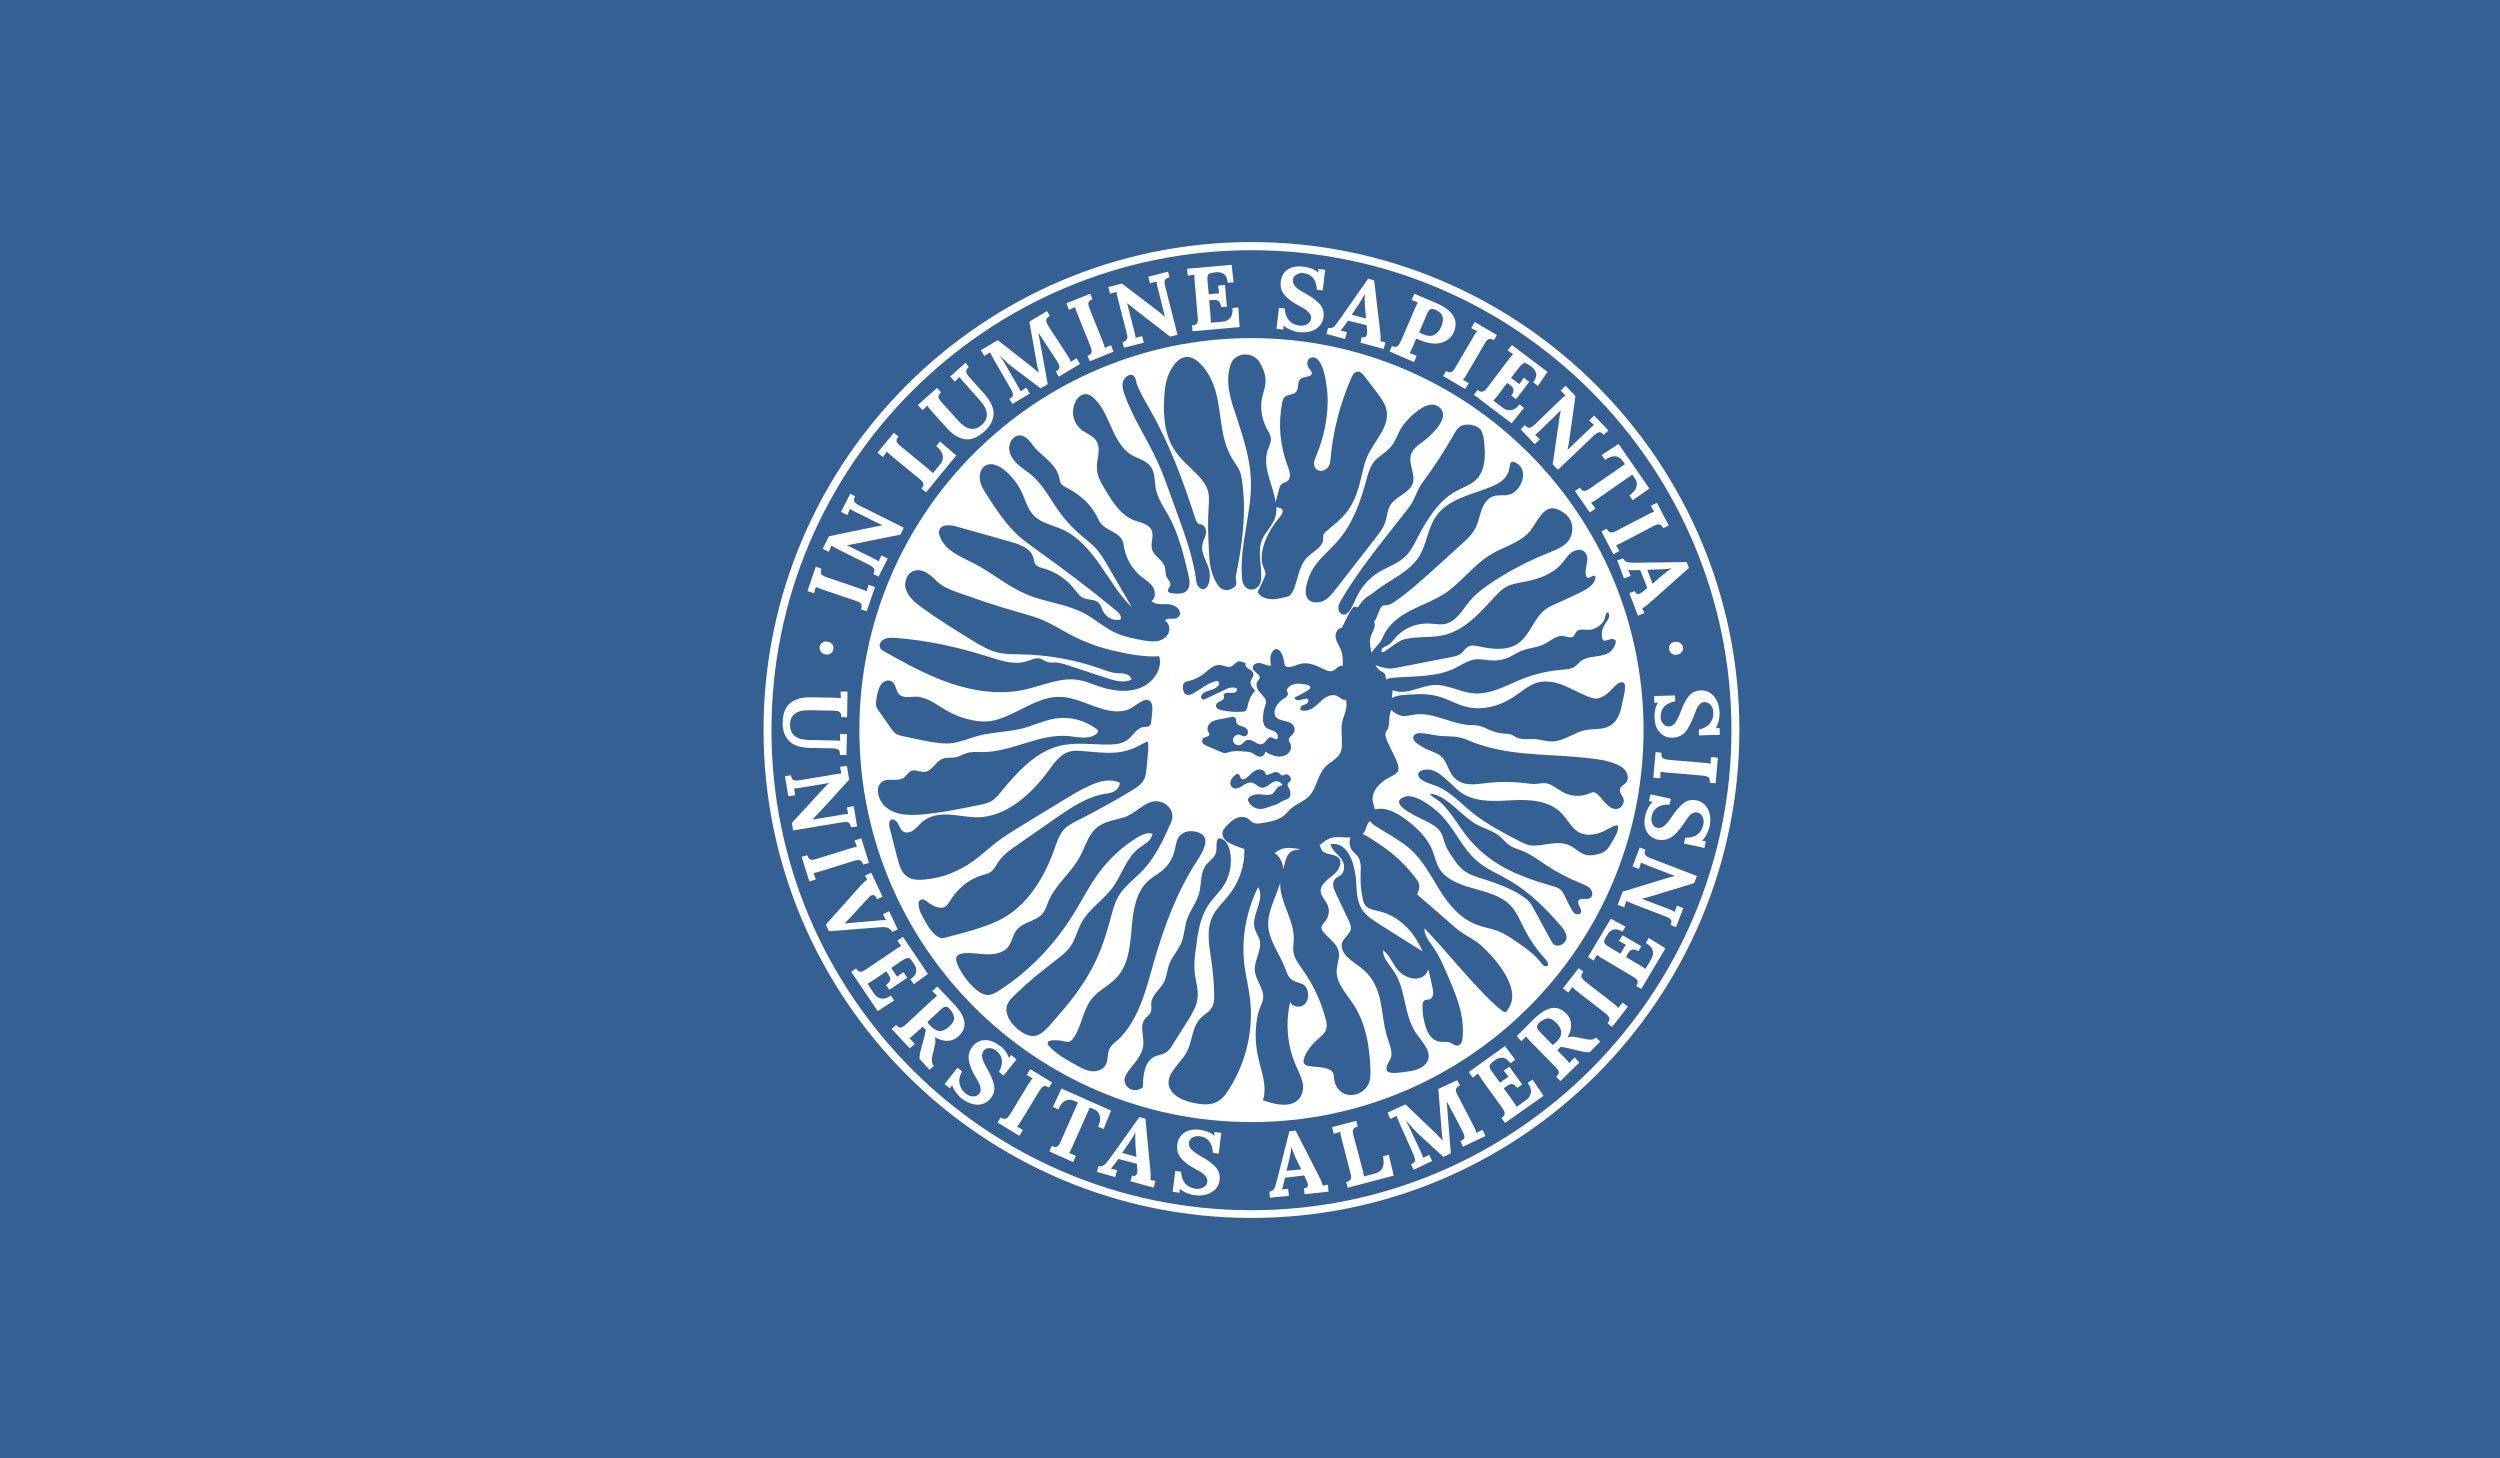 <?xml version="1.0" encoding="utf-8"?>
<!-- Generator: Adobe Illustrator 19.2.0, SVG Export Plug-In . SVG Version: 6.00 Build 0)  -->
<svg version="1.1" id="UNIVERSIDAD_DE_ALMERIA" xmlns="http://www.w3.org/2000/svg" xmlns:xlink="http://www.w3.org/1999/xlink"
	 x="0px" y="0px" viewBox="0 0 1200 700" style="enable-background:new 0 0 1200 700;" xml:space="preserve">
<style type="text/css">
	.st0{fill:#346094;}
	.st1{fill:#FFFFFF;}
</style>
<g id="FONDO">
	<rect class="st0" width="1200" height="700"/>
</g>
<g id="ESCUDO">
	<path class="st1" d="M600.7,584.6c-129.1,0-234.2-105.1-234.2-234.2s105.1-234.2,234.2-234.2s234.2,105.1,234.2,234.2
		C834.9,479.6,729.9,584.6,600.7,584.6z M600.7,120.1c-127,0-230.4,103.3-230.4,230.4s103.3,230.4,230.4,230.4
		c127,0,230.4-103.3,230.4-230.4S727.8,120.1,600.7,120.1z M600.7,538.6c-103.8,0-188.2-84.4-188.2-188.2S497,162.3,600.7,162.3
		c103.8,0,188.2,84.4,188.2,188.2S704.5,538.6,600.7,538.6z M600.7,166.1c-101.6,0-184.3,82.7-184.3,184.3s82.7,184.3,184.3,184.3
		S785,452,785,350.4C785.1,248.8,702.4,166.1,600.7,166.1z"/>
	<g>
		<path class="st1" d="M394.8,308.4c0.8-0.5,1.6-0.6,2.5-0.4s1.7,0.6,2.2,1.3c0.5,0.7,0.7,1.5,0.5,2.4s-0.6,1.6-1.4,2
			c-0.7,0.5-1.6,0.6-2.5,0.4s-1.6-0.6-2.1-1.4c-0.5-0.7-0.7-1.5-0.6-2.3C393.6,309.5,394.1,308.9,394.8,308.4z"/>
		<path class="st1" d="M394.3,273c-0.2,0.7-0.3,1.3-0.3,1.8c0,0.4,0.2,0.8,0.6,1.2c0.4,0.4,1.2,0.8,2.2,1.1l15.6,5.3
			c1.5,0.5,2.7,1,3.6,1.4c0.2-0.9,0.5-1.9,0.9-3.1l3.1,1.1l-4,11.6l-2.7-0.9c0.2-0.7,0.3-1.3,0.3-1.8c0-0.4-0.2-0.8-0.6-1.2
			c-0.4-0.4-1.2-0.8-2.2-1.1l-15.6-5.3c-1.5-0.5-2.7-1-3.6-1.4l-0.9,3.1l-3.1-1.1l4-11.7L394.3,273z"/>
		<path class="st1" d="M410.4,238.2c-0.3,0.7-0.5,1.3-0.5,1.7s0.1,0.9,0.5,1.3c0.4,0.4,1,0.9,2,1.4l21.4,10.7l-1.6,3.3l-21.8,4.4
			c-1.1,0.2-2.4,0.5-3.9,0.7l0,0l11.9,5.9c1.4,0.7,2.6,1.3,3.4,1.9c0.3-0.9,0.8-1.8,1.3-2.9l3,1.5l-4.4,8.7l-2.5-1.3
			c0.3-0.7,0.5-1.3,0.5-1.7c0-0.4-0.1-0.9-0.5-1.3s-1-0.9-2-1.4l-14.7-7.3c-1.7-0.9-2.8-1.5-3.4-1.9l-1.3,3l-2.9-1.5l3-6l20.7-4.3
			c1.9-0.4,3.6-0.7,5-0.9l0,0l-12.2-6.1c-1.7-0.8-2.8-1.4-3.4-1.8l-1.3,2.9l-3-1.5l4.4-8.7L410.4,238.2z"/>
		<path class="st1" d="M431.3,209.5c-0.5,0.6-0.8,1.1-0.9,1.5s-0.1,0.9,0.2,1.4c0.3,0.5,0.8,1.1,1.7,1.8l12.7,10.4
			c1.2,1,2.1,1.8,2.8,2.5l3.6-4.4c1.1-1.3,1.4-2.8,1.1-4.2c-0.3-1.5-1.4-2.9-3.1-4.4l1.8-2.2l7.8,6.7l-14.5,17.7l-2.2-1.8
			c0.5-0.6,0.8-1.1,0.9-1.5s0.1-0.9-0.2-1.4c-0.3-0.5-0.8-1.1-1.7-1.8l-12.7-10.4c-1.2-1-2.2-1.9-2.9-2.6l-1.9,2.6l-2.6-2.1l7.8-9.5
			L431.3,209.5z"/>
		<path class="st1" d="M465,176.2c-0.6,0.5-0.9,1-1.1,1.4s-0.2,0.8,0,1.4c0.2,0.5,0.6,1.2,1.4,2.1l7.2,8c3.1,3.5,4.6,6.8,4.4,9.8
			s-1.7,5.8-4.4,8.2c-3.3,3-6.5,4.2-9.5,3.7s-5.8-2.3-8.6-5.4l-6.9-7.7c-1.1-1.2-1.9-2.2-2.4-3l-2.3,2.2l-2.2-2.5l9.2-8.2l1.9,2.1
			c-0.5,0.5-0.9,1-1.1,1.4s-0.2,0.9,0,1.4s0.6,1.2,1.4,2l7.9,8.8c4,4.5,7.9,5.2,11.4,2c1.7-1.5,2.5-3.3,2.4-5.2
			c-0.1-2-1.2-4.1-3.2-6.4l-7.5-8.4c-1.3-1.4-2.1-2.4-2.4-3l-2.3,2.3l-2.2-2.5l7.4-6.6L465,176.2z"/>
		<path class="st1" d="M503.9,151.6c-0.6,0.4-1.1,0.8-1.4,1.2s-0.4,0.8-0.3,1.4c0.1,0.6,0.4,1.3,1,2.3l9,13.8
			c0.8,1.2,1.4,2.3,1.8,3.4c0.8-0.6,1.7-1.1,2.7-1.8l1.7,2.8l-10.2,6.1l-1.4-2.4c0.6-0.4,1.1-0.8,1.4-1.2c0.3-0.3,0.4-0.8,0.3-1.4
			c-0.1-0.6-0.4-1.3-1-2.3l-5-7.6l-0.9-1.4c-1.5-2.3-2.6-3.9-3.2-4.8l0,0l4.5,24.7l-3.4,2l-12.2-9.2c-0.9-0.6-2-1.6-3.5-2.8
			c-1.4-1.3-2.8-2.6-4.1-4l0,0c1.4,2.2,2.7,4.2,3.8,6.1l0.7,1.3l3.9,6.7c0.9,1.5,1.5,2.7,1.8,3.4c0.8-0.6,1.7-1.1,2.7-1.8l1.7,2.8
			l-8.4,5l-1.4-2.4c0.7-0.4,1.1-0.8,1.4-1.1s0.4-0.8,0.3-1.4c-0.1-0.6-0.4-1.3-1-2.3l-8.2-14.2c-1-1.8-1.6-3-1.8-3.4l-2.7,1.8
			l-1.7-2.8l8.1-4.8l14.1,11c0.9,0.7,2,1.6,3.1,2.5s1.9,1.6,2.5,2.1l0,0c-0.1-0.3-0.2-1.2-0.6-2.8c-0.3-1.2-0.5-2.3-0.6-3.1
			l-3.3-18.6l8.5-5.1L503.9,151.6z"/>
		<path class="st1" d="M524.4,143.6c-0.7,0.3-1.2,0.6-1.5,0.9c-0.3,0.3-0.5,0.7-0.5,1.3s0.2,1.4,0.6,2.4l6.1,15.2
			c0.6,1.5,1,2.7,1.3,3.6c0.8-0.4,1.8-0.9,2.9-1.3l1.2,3.1l-11.4,4.6l-1.1-2.6c0.7-0.3,1.2-0.6,1.5-0.9c0.3-0.3,0.5-0.7,0.5-1.3
			s-0.2-1.4-0.6-2.4l-6.1-15.2c-0.6-1.5-1-2.7-1.3-3.6l-2.9,1.3l-1.2-3.1l11.4-4.6L524.4,143.6z"/>
		<path class="st1" d="M561.3,133.1c-0.7,0.2-1.3,0.5-1.6,0.7c-0.3,0.3-0.6,0.7-0.7,1.2c-0.1,0.6,0,1.4,0.3,2.5l5.9,23.2l-3.5,0.9
			L544.1,148c-0.9-0.7-1.9-1.6-3.1-2.5l0,0l3.3,12.9c0.4,1.6,0.7,2.8,0.8,3.8c0.9-0.3,1.9-0.6,3.1-0.9l0.8,3.2l-9.5,2.4l-0.7-2.7
			c0.7-0.2,1.3-0.5,1.6-0.7c0.3-0.3,0.6-0.7,0.7-1.2c0.1-0.6,0-1.4-0.3-2.5l-4.1-15.9c-0.5-1.9-0.7-3.1-0.8-3.8l-3.1,0.9l-0.8-3.2
			l6.5-1.7l16.8,12.8c1.6,1.2,2.9,2.3,3.9,3.2l0,0l-3.3-13.2c-0.5-1.8-0.7-3.1-0.8-3.8L552,136l-0.8-3.2l9.5-2.4L561.3,133.1z"/>
		<path class="st1" d="M592.1,135.5l-2.8,0.2c-0.2-2.1-0.8-3.5-1.9-4.2c-1.1-0.7-2.3-1-3.8-0.8l-1.5,0.2c-0.7,0.1-1.2,0.2-1.6,0.4
			c-0.4,0.2-0.7,0.6-0.8,1.1c-0.2,0.6-0.2,1.4-0.1,2.4l0.6,6.4l5-0.4c-0.1-0.5-0.2-1.7-0.5-3.7l3.3-0.3l0.9,10.4l-2.8,0.2
			c-0.1-1.1-0.4-2-0.8-2.5c-0.4-0.5-0.9-0.8-1.5-0.9c-0.6-0.1-1.3-0.1-2.3,0l-1.1,0.1l0.6,7c0.1,1.5,0.2,2.8,0.2,3.8l5.7-0.5
			c1.5-0.1,2.6-0.7,3.6-1.8c0.9-1.1,1.3-2.7,1.1-4.8l2.8-0.2l0.6,9.4l-22.6,2l-0.2-2.8c0.8-0.1,1.3-0.2,1.7-0.4s0.7-0.6,0.9-1.1
			s0.2-1.4,0.1-2.5l-1.4-16.4c-0.1-1.6-0.2-2.9-0.2-3.9l-3.2,0.4l-0.3-3.3l21.4-1.9L592.1,135.5z"/>
		<path class="st1" d="M629.7,129c1.3,0.5,2.3,1.2,3.1,1.9l0,0v-1.8l3.3,0.4l-1.2,9.9l-2.8-0.3c-0.1-2.4-0.7-4.2-1.8-5.6
			c-1.1-1.4-2.7-2.2-4.6-2.4c-1.3-0.2-2.4,0.1-3.4,0.7c-1,0.6-1.6,1.4-1.7,2.5c-0.1,1.2,0.3,2.4,1.2,3.3c0.9,1,2.6,2.1,5,3.4
			c2.7,1.5,4.9,3.1,6.5,4.8s2.3,3.8,2,6.3c-0.2,1.7-0.8,3.1-1.9,4.3c-1.1,1.2-2.5,2.1-4.2,2.6s-3.7,0.7-5.8,0.4
			c-1.2-0.1-2.4-0.5-3.7-1s-2.4-1.2-3.5-2h-0.1l-0.1,1.8l-3.3-0.4l1.2-10l2.8,0.3c0.1,2.4,0.8,4.3,2,5.7c1.3,1.4,2.9,2.2,5,2.5
			c1.5,0.2,2.7-0.1,3.8-0.7c1.1-0.7,1.7-1.6,1.8-2.7c0.1-0.9-0.1-1.7-0.7-2.5c-0.6-0.7-1.2-1.3-1.9-1.8s-1.9-1.1-3.5-2
			c-3-1.6-5.2-3.3-6.7-5.1s-2.1-4-1.7-6.6c0.2-1.3,0.6-2.5,1.4-3.7c0.8-1.2,2-2.1,3.6-2.7c1.6-0.6,3.6-0.8,5.9-0.5
			C627.2,128.2,628.4,128.5,629.7,129z"/>
		<path class="st1" d="M662.5,159.4c0.1,0.6,0.1,1.4,0.2,2.2c0,0.9,0,1.6-0.1,2.2c0.9,0.2,1.8,0.3,2.4,0.5l-0.8,3.2l-11.2-3l0.7-2.7
			c1.3,0.4,2.1,0,2.4-1.1c0.1-0.6,0.2-1.3,0.1-2.1l-0.2-2.5l-9-2.2l-1.2,1.8c-0.1,0.2-0.5,0.6-1,1.3s-0.9,1.2-1.3,1.7
			c0.9,0.2,1.9,0.4,3,0.7l-0.9,3.3l-8.9-2.4l0.8-2.9c0.7,0.2,1.4,0.1,2-0.1c0.6-0.3,1.1-0.7,1.5-1.2s1-1.3,1.7-2.3l14-20l2.9,0.8
			L662.5,159.4z M655.1,141.1c-1,1.9-2,3.6-3,5.1l-3.3,4.9l6.9,1.8l-0.5-5.7C655,144.7,655,142.6,655.1,141.1L655.1,141.1z"/>
		<path class="st1" d="M697.6,151.7c1.4,2.3,1.4,4.9,0.2,7.8c-0.6,1.5-1.7,2.7-3.1,3.7c-1.4,1-3.2,1.6-5.2,1.7
			c-2.1,0.1-4.3-0.3-6.8-1.2l-1.6-0.6l-1.3-0.6l-1.5,3.5c-0.6,1.5-1.2,2.7-1.7,3.5c0.9,0.3,2,0.7,3.4,1.3l-1.3,3l-11.7-5.1l1.1-2.6
			c0.7,0.3,1.3,0.4,1.7,0.4s0.9-0.2,1.3-0.6c0.4-0.4,0.8-1.1,1.3-2.1l6.5-15.1c0.6-1.5,1.2-2.6,1.7-3.5l-3-1.2l1.3-3l11.2,4.8
			C693.8,147.5,696.3,149.4,697.6,151.7z M686.7,148.4c-0.6,0.2-1.2,1-1.7,2.2l-3.8,8.9c0.5,0.3,1.1,0.6,1.7,0.9
			c2.1,0.9,3.9,1.1,5.4,0.4c1.4-0.6,2.6-2,3.5-4c1.7-3.9,0.8-6.6-2.7-8.1C688.1,148.3,687.3,148.2,686.7,148.4z"/>
		<path class="st1" d="M717.1,163.3c-0.7-0.4-1.2-0.6-1.7-0.6c-0.4-0.1-0.9,0.1-1.3,0.4c-0.5,0.3-1,1-1.5,1.9l-8.3,14.2
			c-0.8,1.4-1.5,2.5-2.1,3.2c0.8,0.4,1.8,0.9,2.8,1.5l-1.7,2.8l-10.6-6.2l1.4-2.4c0.7,0.4,1.2,0.6,1.7,0.6c0.4,0.1,0.9-0.1,1.3-0.4
			c0.5-0.3,1-1,1.5-1.9l8.3-14.2c0.8-1.4,1.5-2.5,2.1-3.2l-2.8-1.5l1.7-2.9l10.6,6.2L717.1,163.3z"/>
		<path class="st1" d="M738.2,185.2l-2.3-1.7c1.3-1.7,1.8-3.2,1.4-4.4c-0.3-1.3-1.1-2.3-2.2-3.1l-1.3-0.9c-0.6-0.4-1.1-0.6-1.5-0.8
			c-0.4-0.1-0.9,0-1.4,0.3s-1.1,0.9-1.7,1.7l-3.9,5.1l4,3c0.3-0.4,1-1.4,2.1-3.1l2.6,2l-6.3,8.3l-2.3-1.7c0.7-0.9,1.1-1.7,1.1-2.3
			c0-0.7-0.1-1.2-0.5-1.7s-0.9-1-1.7-1.5l-0.9-0.6l-4.2,5.6c-0.9,1.2-1.7,2.2-2.4,2.9l4.6,3.5c1.2,0.9,2.4,1.2,3.9,1.1
			c1.4-0.2,2.8-1.1,4-2.8l2.2,1.7l-5.9,7.4l-18.1-13.7l1.7-2.3c0.6,0.4,1.2,0.7,1.6,0.8c0.4,0.1,0.9,0,1.4-0.2
			c0.5-0.3,1.1-0.9,1.7-1.7l9.9-13.1c1-1.3,1.8-2.3,2.5-3l-2.6-1.8l2-2.6l17.1,12.9L738.2,185.2z"/>
		<path class="st1" d="M769.9,208.7c-0.6-0.5-1-0.9-1.4-1.1c-0.4-0.2-0.9-0.2-1.4,0s-1.2,0.7-2,1.4l-17.3,16.5l-2.5-2.6l3.2-22.1
			c0.2-1.2,0.4-2.5,0.7-3.9l0,0l-9.5,9.3c-1.2,1.1-2.1,2-2.9,2.5c0.7,0.6,1.5,1.3,2.3,2.2l-2.4,2.3l-6.8-7.1l2-2
			c0.6,0.5,1,0.9,1.4,1.1c0.4,0.2,0.8,0.2,1.4,0c0.5-0.2,1.2-0.7,2-1.4l11.8-11.4c1.4-1.3,2.3-2.2,2.9-2.6l-2.3-2.3l2.4-2.3l4.7,4.9
			l-2.9,20.9c-0.3,2-0.6,3.6-0.9,5l0,0l9.8-9.4c1.3-1.3,2.3-2.1,2.9-2.6l-2.3-2.2l2.4-2.3l6.8,7.1L769.9,208.7z"/>
		<path class="st1" d="M783.7,240.1l-1.6-2.3c1.9-1.3,3-2.6,3.4-4.1c0.4-1.4,0.2-2.8-0.8-4.2l-1.2-1.7L767,239.3
			c-1.6,1.1-2.7,1.8-3.3,2c0.6,0.7,1.3,1.6,2.1,2.8l-2.7,1.9l-7.1-10.3l2.3-1.6c0.5,0.6,0.9,1,1.2,1.3c0.4,0.2,0.8,0.3,1.4,0.2
			c0.6-0.1,1.3-0.5,2.2-1.1l16.9-11.7l-1.1-1.6c-1-1.4-2.2-2.1-3.6-2.2c-1.4-0.1-3.1,0.5-4.9,1.7l-1.6-2.3l8.1-5.3l14.8,21.4
			L783.7,240.1z"/>
		<path class="st1" d="M798.4,253.5c-0.4-0.7-0.7-1.1-1.1-1.4c-0.3-0.3-0.8-0.4-1.3-0.4c-0.6,0-1.3,0.3-2.3,0.8l-14.5,7.6
			c-1.4,0.7-2.6,1.3-3.5,1.6c0.5,0.8,1,1.7,1.6,2.8l-2.9,1.5l-5.7-10.9l2.5-1.3c0.4,0.7,0.7,1.1,1.1,1.4c0.3,0.3,0.8,0.4,1.3,0.4
			c0.6,0,1.3-0.3,2.3-0.8l14.6-7.6c1.4-0.7,2.6-1.3,3.5-1.6l-1.6-2.8l2.9-1.5l5.7,10.9L798.4,253.5z"/>
		<path class="st1" d="M791.8,289.4c-0.5,0.4-1,0.9-1.7,1.4s-1.3,0.9-1.8,1.2c0.4,0.9,0.7,1.6,1,2.3l-3.1,1.2l-4.1-10.8l2.6-1
			c0.5,1.3,1.3,1.7,2.3,1.3c0.5-0.2,1.1-0.6,1.8-1.2l1.9-1.6l-3.4-8.6l-2.1,0.1c-0.2,0-0.8,0-1.6,0c-0.9,0-1.5,0-2.1-0.1
			c0.4,0.8,0.8,1.8,1.2,2.8l-3.2,1.2l-3.2-8.6l2.8-1c0.3,0.7,0.7,1.2,1.3,1.5s1.2,0.5,1.9,0.5c0.7,0.1,1.6,0.1,2.9,0.1l24.4-0.3
			l1.1,2.8L791.8,289.4z M802.5,272.8c-2.1,0.3-4,0.5-5.9,0.5l-5.9,0.2l2.5,6.7l4.3-3.7C799.5,274.8,801.1,273.6,802.5,272.8
			L802.5,272.8z"/>
		<path class="st1" d="M807.3,312.9c-0.5,0.7-1.2,1.1-2.2,1.3c-0.9,0.2-1.8,0.1-2.5-0.4c-0.7-0.4-1.2-1.1-1.4-2s0-1.7,0.5-2.4
			c0.5-0.7,1.2-1.2,2.2-1.3c0.9-0.2,1.7,0,2.5,0.5s1.2,1.2,1.4,2S807.8,312.2,807.3,312.9z"/>
	</g>
	<g>
		<path class="st1" d="M403.2,362.4c0-0.8-0.1-1.4-0.2-1.8s-0.5-0.7-1-1c-0.5-0.2-1.3-0.4-2.4-0.4l-10.7-0.2
			c-4.7-0.1-8.1-1.2-10.2-3.4c-2.1-2.2-3.1-5.1-3-8.8c0.1-4.5,1.3-7.6,3.8-9.5c2.4-1.8,5.7-2.7,9.8-2.6l10.4,0.2
			c1.6,0,2.9,0.1,3.9,0.2l-0.1-3.2l3.3,0.1l-0.2,12.3l-2.8-0.1c0-0.7-0.1-1.3-0.2-1.7c-0.2-0.4-0.5-0.7-1-1
			c-0.5-0.2-1.3-0.4-2.4-0.4l-11.8-0.2c-6.1-0.1-9.1,2.2-9.2,7c0,2.3,0.7,4,2.2,5.3s3.8,1.9,6.8,2l11.2,0.2c1.9,0,3.2,0.1,3.9,0.2
			l-0.1-3.3l3.3,0.1l-0.2,10L403.2,362.4z"/>
		<path class="st1" d="M408.5,397.1c-0.2-0.8-0.3-1.3-0.6-1.7c-0.2-0.4-0.6-0.6-1.1-0.8c-0.5-0.1-1.4-0.1-2.5,0.1l-23.6,3.9
			l-0.6-3.6l15.1-16.4c0.8-0.9,1.7-1.8,2.8-2.8l0,0l-13.1,2.2c-1.6,0.3-2.9,0.4-3.8,0.5c0.2,0.9,0.5,1.9,0.6,3.2l-3.3,0.5l-1.6-9.6
			l2.8-0.5c0.2,0.8,0.3,1.3,0.6,1.7c0.2,0.4,0.6,0.6,1.2,0.8c0.5,0.1,1.4,0.1,2.5-0.1l16.2-2.7c1.9-0.3,3.2-0.5,3.8-0.5l-0.7-3.2
			l3.3-0.5l1.1,6.6l-14.2,15.6c-1.4,1.4-2.5,2.6-3.5,3.6l0,0l13.4-2.2c1.8-0.3,3.1-0.5,3.8-0.5l-0.6-3.2l3.3-0.5l1.6,9.7
			L408.5,397.1z"/>
		<path class="st1" d="M414.3,415c-0.3-0.7-0.5-1.3-0.8-1.6c-0.3-0.3-0.7-0.5-1.2-0.6c-0.6-0.1-1.4,0.1-2.4,0.4l-15.7,4.9
			c-1.5,0.5-2.8,0.8-3.7,1c0.4,0.8,0.7,1.9,1.1,3l-3.1,1l-3.7-11.8l2.7-0.8c0.3,0.7,0.5,1.3,0.8,1.6c0.3,0.3,0.7,0.5,1.2,0.6
			c0.6,0.1,1.4-0.1,2.4-0.4l15.7-4.9c1.5-0.5,2.8-0.8,3.7-1l-1.1-3l3.2-1l3.7,11.8L414.3,415z"/>
		<path class="st1" d="M428.3,447.3c-0.5-0.9-1.2-1.5-2.1-1.9s-2.3-0.5-4-0.3l-24.3,1.9l-1.5-3.2l16.7-18.7c1.4-1.5,2.4-2.5,3.2-2.8
			l-1.1-2l3-1.4l5.4,11.5l-2.6,1.2c-0.7-1.7-1.7-2.3-2.8-1.8c-0.4,0.2-0.8,0.5-1.2,1l-7.1,7.7c-0.6,0.7-1.4,1.5-2.3,2.5
			c-0.3,0.3-1.1,1.1-2.2,2.3l0,0l6.2-0.6l9.5-0.8c2.1-0.3,3.5-0.3,4.3-0.1l0,0l-1.1-2l-0.5-1l3-1.4l4.1,8.7L428.3,447.3z"/>
		<path class="st1" d="M438.6,472.4L437,470c1.8-1.2,2.7-2.4,2.8-3.7c0.1-1.3-0.3-2.5-1.1-3.7l-0.9-1.3c-0.4-0.6-0.8-1-1.1-1.2
			c-0.3-0.2-0.8-0.3-1.4-0.2c-0.6,0.1-1.3,0.5-2.2,1.1l-5.3,3.6l2.8,4.2c0.4-0.3,1.4-1,3-2.2l1.9,2.7l-8.6,5.8l-1.6-2.3
			c0.9-0.6,1.5-1.3,1.8-1.9s0.3-1.2,0.1-1.7c-0.2-0.6-0.6-1.2-1.1-2l-0.7-0.9l-5.8,3.9c-1.3,0.9-2.4,1.5-3.2,2l3.2,4.8
			c0.8,1.2,1.9,2,3.3,2.3s3-0.2,4.7-1.4l1.6,2.3l-7.9,5.1l-12.7-18.8l2.3-1.6c0.5,0.6,0.9,1.1,1.2,1.3c0.4,0.2,0.8,0.3,1.4,0.2
			c0.6-0.1,1.3-0.5,2.2-1.1l13.6-9.2c1.3-0.9,2.4-1.6,3.3-2l-1.9-2.6l2.7-1.8l12,17.8L438.6,472.4z"/>
		<path class="st1" d="M462.9,490.4c0.4,2.5-0.5,4.8-2.8,7c-1.4,1.3-3.2,2.1-5.1,2.2c-2,0.1-4.1-0.5-6.3-1.8l0,0
			c0.2,0.5,0.3,1.1,0.3,1.9c0,0.7-0.1,1.4-0.3,2.1l-0.8,3.5c-0.5,1.7-0.7,3-0.6,3.9c0,0.9,0.3,1.6,1,2.4l-2.1,1.9l-4.8-5.2
			c-0.1-0.6,0-1.3,0.1-2.1c0.1-0.8,0.4-1.8,0.7-3l1.6-5.8c0.3-1.3,0.5-2.3,0.6-3l-1.5-1.6l-3.4,3.1c-1.2,1.1-2.2,2-3,2.5
			c0.7,0.6,1.5,1.5,2.6,2.6l-2.4,2.2l-8.7-9.3l2.1-1.9c0.5,0.5,1,0.9,1.4,1.1s0.8,0.2,1.4,0c0.5-0.2,1.2-0.7,2-1.4l12-11.2
			c1.2-1.1,2.2-1.9,2.9-2.5l-2.3-2.3l2.4-2.2l8.4,8.9C460.9,485.2,462.5,487.9,462.9,490.4z M454,483.2c-0.6,0-1.4,0.4-2.5,1.4
			l-6.4,6c0.5,0.7,0.9,1.2,1.3,1.6c1.6,1.7,3.1,2.6,4.6,2.7s3-0.7,4.7-2.2c1.7-1.6,2.5-3.1,2.2-4.5s-0.9-2.7-1.9-3.7
			C455.3,483.6,454.7,483.2,454,483.2z"/>
		<path class="st1" d="M482.6,504.6c0.8,1.1,1.4,2.2,1.7,3.3l0,0l1-1.5l2.6,2.1l-6.2,7.8l-2.2-1.8c1.2-2.1,1.6-4,1.4-5.7
			s-1.1-3.2-2.7-4.5c-1-0.8-2.1-1.2-3.3-1.2c-1.2,0-2.1,0.4-2.7,1.2c-0.8,1-1,2.1-0.7,3.5c0.3,1.3,1.1,3.2,2.5,5.5
			c1.6,2.7,2.6,5.2,3.1,7.5s0,4.4-1.6,6.4c-1,1.3-2.3,2.2-3.9,2.7c-1.5,0.5-3.2,0.5-4.9,0c-1.8-0.5-3.5-1.4-5.2-2.7
			c-0.9-0.7-1.8-1.7-2.6-2.8c-0.8-1.1-1.5-2.3-1.9-3.5l0,0l-1,1.5l-2.6-2l6.2-7.9l2.2,1.8c-1.2,2.1-1.6,4-1.2,5.9s1.3,3.4,2.9,4.7
			c1.2,0.9,2.4,1.4,3.6,1.4c1.3,0,2.2-0.5,2.9-1.3c0.6-0.7,0.8-1.5,0.7-2.4c-0.1-0.9-0.3-1.8-0.7-2.5c-0.4-0.8-1-2-2-3.6
			c-1.7-2.9-2.7-5.6-3-7.8c-0.3-2.3,0.3-4.5,1.9-6.5c0.8-1,1.9-1.8,3.2-2.4c1.3-0.6,2.8-0.7,4.5-0.4c1.7,0.3,3.5,1.2,5.3,2.6
			C480.9,502.5,481.8,503.4,482.6,504.6z"/>
		<path class="st1" d="M503.5,522c-0.7-0.4-1.2-0.6-1.7-0.7c-0.4-0.1-0.9,0-1.3,0.4c-0.5,0.3-1,1-1.6,1.9l-8.5,14
			c-0.8,1.4-1.6,2.4-2.2,3.2c0.8,0.4,1.8,0.9,2.8,1.6l-1.7,2.8l-10.5-6.4l1.5-2.4c0.7,0.4,1.2,0.6,1.7,0.7c0.4,0.1,0.9-0.1,1.3-0.4
			c0.5-0.3,1-1,1.6-1.9l8.5-14c0.8-1.4,1.6-2.4,2.2-3.2l-2.8-1.6l1.7-2.8l10.5,6.4L503.5,522z"/>
		<path class="st1" d="M529.7,542l-2.6-1.2c0.9-2.1,1.2-3.8,0.8-5.3c-0.4-1.4-1.3-2.5-2.9-3.1l-1.9-0.8l-8.2,18.4
			c-0.8,1.8-1.4,2.9-1.7,3.5c0.9,0.3,2,0.7,3.2,1.3l-1.3,3l-11.4-5.1l1.1-2.6c0.7,0.3,1.3,0.4,1.7,0.5c0.4,0,0.8-0.2,1.3-0.5
			c0.4-0.4,0.9-1.1,1.3-2.1l8.3-18.8l-1.8-0.8c-1.6-0.7-3-0.7-4.3,0c-1.3,0.6-2.4,2-3.3,4.1l-2.6-1.2l4.1-8.8l23.8,10.6L529.7,542z"
			/>
		<path class="st1" d="M552.2,562c0.1,0.6,0.1,1.4,0.1,2.2c0,0.9,0,1.6-0.1,2.2c0.9,0.2,1.7,0.4,2.4,0.5l-0.9,3.2l-11.1-3.1l0.8-2.7
			c1.3,0.4,2.1,0,2.4-1.1c0.2-0.5,0.2-1.3,0.1-2.1l-0.2-2.5l-9-2.3l-1.2,1.8c-0.1,0.2-0.5,0.6-1,1.3s-0.9,1.2-1.3,1.6
			c0.9,0.2,1.9,0.4,3,0.7l-0.9,3.3l-8.8-2.5l0.8-2.8c0.7,0.2,1.4,0.2,2-0.1s1.1-0.7,1.6-1.2c0.4-0.5,1-1.3,1.8-2.3l14.2-19.9
			l2.9,0.8L552.2,562z M545,543.5c-1,1.9-2,3.5-3,5l-3.4,4.9l6.9,1.9l-0.5-5.7C544.9,547.2,544.9,545.1,545,543.5L545,543.5z"/>
		<path class="st1" d="M579.8,543.3c1.3,0.5,2.3,1.2,3.1,1.9l0,0v-1.8l3.3,0.4l-1.2,9.9l-2.8-0.3c-0.1-2.4-0.7-4.2-1.8-5.6
			c-1.1-1.4-2.6-2.2-4.6-2.4c-1.3-0.2-2.4,0.1-3.4,0.6c-1,0.6-1.6,1.4-1.7,2.5c-0.2,1.2,0.2,2.4,1.2,3.3c1,1,2.6,2.1,5,3.5
			c2.7,1.5,4.9,3.1,6.5,4.8s2.3,3.8,2,6.3c-0.2,1.7-0.8,3.1-1.9,4.3c-1.1,1.2-2.5,2-4.2,2.6c-1.7,0.5-3.7,0.7-5.8,0.4
			c-1.2-0.1-2.4-0.5-3.7-1s-2.4-1.2-3.5-2l0,0l-0.1,1.8l-3.3-0.4l1.2-10l2.8,0.3c0.1,2.4,0.8,4.3,2,5.7c1.3,1.4,2.9,2.2,5,2.5
			c1.5,0.2,2.7-0.1,3.8-0.7c1.1-0.7,1.7-1.5,1.8-2.7c0.1-0.9-0.1-1.7-0.7-2.5c-0.6-0.7-1.2-1.3-1.9-1.8s-1.9-1.1-3.5-2
			c-3-1.6-5.2-3.3-6.6-5.1c-1.5-1.8-2-4-1.7-6.6c0.2-1.3,0.6-2.5,1.5-3.7c0.8-1.2,2-2,3.6-2.7c1.6-0.6,3.6-0.8,5.9-0.5
			C577.3,542.5,578.5,542.8,579.8,543.3z"/>
		<path class="st1" d="M633.3,565c0.3,0.5,0.6,1.2,0.9,2c0.3,0.8,0.6,1.5,0.7,2.1c0.9-0.2,1.8-0.3,2.5-0.4l0.3,3.3l-11.5,1.2
			l-0.3-2.8c1.4-0.1,2-0.8,1.9-1.9c-0.1-0.6-0.3-1.2-0.7-2l-1.1-2.3l-9.2,1.1l-0.5,2.1c-0.1,0.2-0.2,0.8-0.4,1.6s-0.4,1.5-0.6,2
			c0.9-0.2,1.9-0.3,3-0.4l0.4,3.4l-9.1,0.9l-0.3-2.9c0.7-0.1,1.3-0.4,1.8-0.8c0.4-0.5,0.8-1,1-1.7c0.2-0.6,0.5-1.6,0.8-2.8l6-23.7
			l3-0.3L633.3,565z M619.9,550.5c-0.2,2.1-0.6,4-1,5.8l-1.4,5.7l7.1-0.7l-2.5-5.1C621.1,553.9,620.3,552,619.9,550.5L619.9,550.5z"
			/>
		<path class="st1" d="M651.7,540.7c-0.7,0.2-1.3,0.5-1.6,0.7c-0.3,0.3-0.6,0.7-0.7,1.2c-0.1,0.6,0,1.4,0.3,2.5l4.2,15.9
			c0.4,1.5,0.7,2.7,0.8,3.7l5.6-1.5c1.7-0.5,2.8-1.4,3.4-2.8c0.6-1.4,0.6-3.2,0.1-5.4l2.8-0.7l2.4,10l-22.1,5.8l-0.7-2.7
			c0.7-0.2,1.3-0.5,1.6-0.7c0.3-0.3,0.6-0.7,0.7-1.2c0.1-0.6,0-1.4-0.3-2.5l-4.1-15.9c-0.4-1.6-0.7-2.8-0.8-3.8l-3.1,0.9l-0.8-3.2
			l11.6-3L651.7,540.7z"/>
		<path class="st1" d="M700.8,521c-0.7,0.3-1.2,0.7-1.5,1s-0.5,0.8-0.5,1.3c0,0.6,0.3,1.3,0.8,2.3l7.6,14.6c0.7,1.3,1.2,2.5,1.5,3.6
			c0.8-0.5,1.8-1,2.9-1.5l1.4,3l-10.8,5.1l-1.2-2.6c0.7-0.4,1.2-0.7,1.5-1s0.5-0.8,0.4-1.3c0-0.6-0.3-1.3-0.8-2.3l-4.2-8.1l-0.8-1.4
			c-1.3-2.5-2.2-4.2-2.7-5.1l0,0l2,25l-3.6,1.7L681.6,545c-0.8-0.7-1.9-1.8-3.2-3.2s-2.5-2.8-3.7-4.3l0,0c1.2,2.3,2.2,4.5,3.1,6.4
			l0.6,1.3l3.3,7c0.8,1.6,1.2,2.8,1.4,3.6c0.8-0.5,1.8-1,2.9-1.5l1.4,3l-8.9,4.2l-1.2-2.6c0.7-0.4,1.2-0.7,1.5-1s0.4-0.8,0.4-1.3
			c0-0.6-0.3-1.3-0.7-2.4l-6.7-15c-0.8-1.9-1.3-3.1-1.5-3.6l-2.9,1.5l-1.4-3l8.6-4l12.9,12.3c0.9,0.8,1.8,1.7,2.8,2.8
			c1,1,1.8,1.8,2.2,2.4l0,0c0-0.3-0.1-1.2-0.3-2.8c-0.1-1.2-0.2-2.3-0.3-3.2l-1.5-18.9l9-4.2L700.8,521z"/>
		<path class="st1" d="M727.3,508.7l-2.3,1.7c-1.2-1.7-2.5-2.6-3.8-2.7s-2.5,0.3-3.6,1.2l-1.2,0.9c-0.5,0.4-0.9,0.8-1.2,1.2
			c-0.2,0.4-0.3,0.8-0.1,1.4c0.1,0.6,0.5,1.3,1.1,2.1l3.8,5.2l4.1-2.9c-0.3-0.4-1.1-1.4-2.3-2.9l2.7-1.9l6.1,8.5l-2.3,1.7
			c-0.7-0.9-1.3-1.5-1.9-1.7c-0.6-0.2-1.2-0.2-1.7,0c-0.6,0.2-1.2,0.6-2,1.2l-0.9,0.7l4.1,5.7c0.9,1.3,1.6,2.3,2.1,3.2l4.7-3.4
			c1.2-0.8,1.9-2,2.1-3.4c0.3-1.4-0.2-3-1.5-4.7l2.3-1.6l5.3,7.8l-18.5,13l-1.7-2.3c0.6-0.5,1-0.9,1.3-1.3c0.2-0.4,0.3-0.8,0.2-1.4
			c-0.1-0.6-0.5-1.3-1.1-2.2l-9.6-13.3c-0.9-1.3-1.6-2.4-2.1-3.2l-2.5,2l-1.9-2.7l17.4-12.5L727.3,508.7z"/>
		<path class="st1" d="M744.7,483.9c2.5-0.5,4.9,0.4,7.1,2.6c1.4,1.4,2.2,3.1,2.3,5.1c0.2,2-0.4,4.1-1.7,6.4l0,0
			c0.5-0.2,1.1-0.3,1.9-0.4c0.7,0,1.5,0.1,2.1,0.2l3.5,0.7c1.8,0.4,3.1,0.6,3.9,0.5c0.9,0,1.6-0.4,2.3-1l2,2l-5,5
			c-0.6,0.1-1.3,0.1-2.1,0s-1.8-0.3-3-0.6l-5.9-1.4c-1.3-0.3-2.3-0.5-3-0.5l-1.6,1.6l3.2,3.3c1.1,1.2,2,2.1,2.6,2.9
			c0.6-0.7,1.4-1.6,2.5-2.7l2.3,2.4l-9.1,8.9l-2-2c0.5-0.6,0.9-1,1.1-1.4c0.2-0.4,0.2-0.9,0-1.4s-0.7-1.2-1.5-2l-11.5-11.7
			c-1.1-1.1-2-2.1-2.6-2.9l-2.2,2.3l-2.3-2.4l8.6-8.6C739.5,486,742.2,484.4,744.7,483.9z M737.7,492.9c0,0.6,0.5,1.4,1.4,2.4
			l6.2,6.3c0.7-0.5,1.2-1,1.6-1.3c1.7-1.6,2.5-3.2,2.5-4.7s-0.8-3-2.3-4.6c-1.7-1.7-3.2-2.4-4.6-2.1c-1.4,0.3-2.6,1-3.7,2
			C738.1,491.6,737.8,492.3,737.7,492.9z"/>
		<path class="st1" d="M760,466.4c-0.5,0.6-0.7,1.1-0.9,1.6c-0.1,0.4-0.1,0.9,0.2,1.4s0.8,1.1,1.7,1.8l13,10.1
			c1.3,1,2.2,1.8,2.9,2.5c0.5-0.8,1.1-1.6,1.9-2.6l2.6,2l-7.6,9.7l-2.2-1.7c0.5-0.6,0.7-1.1,0.9-1.6c0.1-0.4,0-0.9-0.2-1.4
			c-0.3-0.5-0.8-1.1-1.7-1.8l-13-10.1c-1.3-1-2.2-1.8-2.9-2.5l-1.9,2.6l-2.6-2l7.6-9.7L760,466.4z"/>
		<path class="st1" d="M780.2,444.8l-1.4,2.4c-1.8-1.1-3.3-1.4-4.6-0.9c-1.2,0.5-2.2,1.3-2.8,2.6l-0.8,1.3c-0.3,0.6-0.5,1.1-0.6,1.5
			s0.1,0.9,0.4,1.3c0.4,0.5,1,1,1.9,1.5l5.5,3.3l2.6-4.3c-0.4-0.2-1.5-0.8-3.3-1.8l1.7-2.8l9,5.3l-1.4,2.4c-1-0.6-1.8-0.9-2.5-0.8
			c-0.6,0-1.2,0.3-1.6,0.7s-0.9,1-1.3,1.9l-0.5,1l6.1,3.6c1.3,0.8,2.4,1.5,3.2,2.1l2.9-4.9c0.7-1.3,1-2.6,0.6-3.9
			c-0.3-1.4-1.4-2.6-3.3-3.7l1.4-2.4l8,5l-11.6,19.5l-2.4-1.4c0.4-0.7,0.6-1.2,0.7-1.7c0.1-0.4-0.1-0.9-0.4-1.3
			c-0.3-0.5-1-1-1.9-1.5l-14.1-8.4c-1.4-0.8-2.5-1.5-3.2-2.1l-1.5,2.8l-2.8-1.7l11-18.4L780.2,444.8z"/>
		<path class="st1" d="M789.8,407.8c-0.3,0.7-0.4,1.3-0.4,1.7c0,0.4,0.2,0.8,0.6,1.2c0.4,0.4,1.1,0.8,2.2,1.2l22.3,8.6l-1.3,3.4
			l-21.3,6.5c-1.1,0.3-2.4,0.7-3.9,1l0,0l12.4,4.7c1.5,0.6,2.7,1.1,3.5,1.6c0.3-0.9,0.6-1.9,1-3l3.1,1.2l-3.5,9.1l-2.6-1
			c0.3-0.7,0.4-1.3,0.4-1.7c0-0.4-0.2-0.8-0.6-1.2c-0.4-0.4-1.1-0.8-2.2-1.2l-15.3-5.9c-1.8-0.7-3-1.2-3.5-1.6l-1.1,3.1l-3.1-1.2
			l2.4-6.3l20.2-6.2c1.9-0.6,3.5-1,4.9-1.3l0,0l-12.7-4.9c-1.7-0.7-2.9-1.2-3.6-1.5l-1,3l-3.1-1.2l3.5-9.1L789.8,407.8z"/>
		<path class="st1" d="M791.1,387.8c0.6-1.2,1.4-2.2,2.2-3l0,0l-1.8-0.2l0.7-3.3l9.8,2.1l-0.6,2.8c-2.4-0.1-4.3,0.3-5.8,1.3
			s-2.4,2.5-2.8,4.4c-0.3,1.3-0.1,2.4,0.3,3.5c0.5,1.1,1.3,1.7,2.3,1.9c1.2,0.3,2.4,0,3.4-0.9c1.1-0.9,2.4-2.4,3.9-4.7
			c1.7-2.6,3.5-4.6,5.3-6.1s4-1.9,6.4-1.4c1.6,0.3,3,1.1,4.1,2.3c1.1,1.2,1.8,2.6,2.2,4.4s0.3,3.7-0.1,5.8c-0.2,1.1-0.7,2.3-1.3,3.6
			c-0.6,1.2-1.4,2.3-2.3,3.3l0,0l1.8,0.2l-0.7,3.2l-9.8-2.1l0.6-2.8c2.4,0.1,4.3-0.4,5.8-1.5s2.5-2.7,2.9-4.7
			c0.3-1.5,0.2-2.7-0.4-3.9c-0.6-1.1-1.4-1.8-2.5-2c-0.9-0.2-1.7,0-2.5,0.5s-1.4,1.1-1.9,1.8c-0.5,0.7-1.3,1.8-2.3,3.3
			c-1.9,2.8-3.8,4.9-5.7,6.2c-1.9,1.3-4.1,1.7-6.7,1.2c-1.3-0.3-2.5-0.9-3.5-1.8c-1.1-0.9-1.9-2.2-2.4-3.8c-0.5-1.6-0.5-3.6,0-5.9
			C790,390.3,790.4,389.1,791.1,387.8z"/>
		<path class="st1" d="M797.5,361.3c0,0.8,0,1.4,0.1,1.8s0.4,0.8,0.9,1c0.5,0.3,1.3,0.5,2.4,0.6l16.4,1.4c1.6,0.1,2.9,0.3,3.8,0.5
			c0-0.9,0-2,0.2-3.2l3.3,0.3l-1.1,12.3l-2.8-0.3c0-0.8,0-1.4-0.1-1.8s-0.4-0.8-0.9-1c-0.5-0.3-1.3-0.5-2.4-0.6l-16.4-1.4
			c-1.6-0.1-2.9-0.3-3.8-0.5l-0.2,3.2l-3.3-0.3l1.1-12.3L797.5,361.3z"/>
		<path class="st1" d="M794.5,340.6c0.3-1.4,0.8-2.5,1.4-3.4l0,0l-1.8,0.2l-0.1-3.3l10-0.3l0.1,2.8c-2.3,0.5-4.1,1.3-5.3,2.6
			c-1.2,1.3-1.7,3-1.7,4.9c0,1.3,0.4,2.4,1.2,3.3c0.7,0.9,1.6,1.3,2.7,1.3c1.3,0,2.3-0.6,3.1-1.7s1.7-2.9,2.7-5.5
			c1-2.9,2.3-5.3,3.7-7.2c1.4-1.9,3.4-2.8,5.9-2.9c1.7-0.1,3.2,0.4,4.5,1.2c1.3,0.9,2.4,2.1,3.2,3.8c0.8,1.6,1.2,3.5,1.3,5.7
			c0,1.2-0.1,2.4-0.4,3.8c-0.3,1.3-0.8,2.6-1.4,3.7l0,0l1.8-0.2l0.1,3.3l-10,0.3l-0.1-2.8c2.3-0.5,4.1-1.4,5.3-2.9s1.8-3.2,1.7-5.3
			c0-1.5-0.5-2.7-1.3-3.6s-1.8-1.4-2.9-1.4c-0.9,0-1.7,0.4-2.3,1c-0.6,0.7-1.1,1.4-1.5,2.2c-0.3,0.8-0.8,2.1-1.5,3.8
			c-1.2,3.2-2.5,5.6-4,7.4c-1.5,1.7-3.6,2.6-6.2,2.7c-1.3,0-2.6-0.2-3.9-0.9c-1.3-0.6-2.3-1.7-3.2-3.1c-0.9-1.5-1.4-3.4-1.4-5.8
			C794.1,343.3,794.2,342,794.5,340.6z"/>
	</g>
	<g>
		<path class="st1" d="M614.1,408c-0.8,0.4-1.6,1-2.3,1.5c0.3,0.2,0.7,0.4,1,0.7c2.1,1.9,3,4.4,3.2,7c0.2-0.9,0.5-1.9,0.7-2.8
			c0.4-1.7,0.9-3.5,2.2-4.9c1.6-1.7,3.3-1.3,5.2-1.9C620.7,407.1,617.1,406.4,614.1,408z"/>
		<path class="st1" d="M600,164.9c-102.8,0-186,83.3-186,186s83.3,186,186,186C702.7,537,786,453.7,786,351S702.7,164.9,600,164.9z
			 M700.9,204.7c2.5-1.7,8.2-0.9,9.9,1.7c1.1,1.7,1.4,3.8,1.6,5.8c0.7,6.4,0.7,13.7-4,18.2c-2.6,2.4-6.1,3.5-9.2,5.2
			c-9,4.8-14.5,14.2-19.2,23.3c-1.4,2.8-2.9,5.6-5.1,7.9c-3.7,3.7-8.9,5.3-13.3,8c-4,2.5-7.3,6-9.6,10.2c-1.4,2.5-2.3,5.2-3.8,7.6
			c-0.8,1.2-1.9,2.5-3.4,2.4s-2.4-1.7-2.4-3.2s0.8-2.8,1.5-4c9.2-15.7,21.4-30,32.5-44.4c2.8-3.6,3.6-8.1,6.4-11.8
			c5.4-7.3,10.4-14.9,14.9-22.8C698.6,207.1,699.5,205.6,700.9,204.7z M672.8,205.1c2.1-3.4,11.3-13.2,16.8-10.4
			c8.2,4.2-2.1,13.9-6.1,16.9c-2.5,1.8-5.1,3.6-6.1,6.2c-1.8,4.8,2.6,10.2,0.5,14.8c-1.8,4-7.6,5.7-10.2,9.4c-1.9,2.7-1.8,6-2.9,9
			c-0.9,2.6-2.7,4.9-4.5,7.2c-4.9,6.3-9.7,12.5-14.6,18.8c-1.7,2.2-3.4,4.4-5.2,6.6c-1.3,1.7-2.8,3.5-4.8,4.6
			c-2.1,1.1-4.9,1.4-6.9,0.2c-2.3-1.5-2.3-4.4-1.8-6.9c0.6-3.2,1.8-6.3,3.6-9.1c3-4.6,7.6-8.3,11.3-12.5c7.5-8.5,11.1-19,13.9-29.4
			c0.9-3.2,1.7-6.5,4-9.2c2.1-2.4,5.2-3.9,7.3-6.3C669.9,212.2,670.7,208.4,672.8,205.1z M590.6,175.3c0.4-1.1,0.9-2.3,1.8-3.1
			c4-3.7,10.1-1.9,12.1,1.5c3.2,5.5,3.8,9,1.9,14.9c-1.8,5.6-1.2,11.6,1.6,17c0.8,1.5,1.8,2.9,2,4.5c0.3,2.1-0.9,4.2-1.6,6.3
			c-2.5,8.1,2.8,16.6,3.9,24.7c0.6-2.2,1.1-4.3,1.7-6.5c0.2-0.8,0.5-1.7,1.2-2.3c0.6-0.5,1.5-0.6,2.2-1c2.6-1.4,1.8-4.6,0.9-7
			c-3.9-10-4.9-20.8-2.8-31.2c0.2-0.9,0.4-1.9,1.2-2.6c1.3-1.1,3.8-1,5.1-2.1c2.1-1.8,0.4-5.4,2.8-6.8c1.6-0.9,4.5-0.6,5-2.1
			c0.3-0.9-0.6-1.8-1.2-2.6c-1.4-1.7-1.3-4.7,1.1-5.3c6.5-1.4,7.8,17.1,7.8,20.3c0,9.2-1.9,18.4-5.6,27.1c-0.5,1.2-1.1,2.5-1,3.8
			s0.9,2.7,2.4,3.1c1.7,0.5,3.6-0.5,4.5-1.8s1-2.8,1.1-4.3c1.2-13.2,4.6-26.3,10.1-38.8c0.5-1.2,1.4-2.6,3-2.6c1.3,0,2.2,1,2.9,1.9
			c1.9,2.4,3.8,4.9,5.6,7.3c2.3,3,4.7,6.1,5.3,9.7c1.3,7.7-6,14.5-9.3,21.8c-1.3,2.9-1.9,5.9-2.6,8.8c-1.5,6.5-3.3,13.2-7.9,18.7
			c-2.5,3-5.7,5.5-8.8,8.1c-0.7,0.5-1.4,1.1-1.7,1.9c-0.3,0.8-0.1,1.7-0.2,2.6c-0.3,3.4-4.7,5.5-7.4,8.1c-4.6,4.5-4.5,11-7.1,16.5
			c-0.4,0.8-0.9,1.6-1.7,2.2c-0.5,0.3-1.2,0.5-1.8,0.6c-2.4,0.6-5,1.2-7.5,1s-5.1-1.5-5.9-3.5c0.9-2,1.9-3.9,2.8-5.9
			c0.4-0.9,0.9-1.9,0.9-2.9c0-1.1-0.6-2.1-1-3.1c-1.4-3.6-0.8-7.4,0.4-11.1c1.5-4.6,4.1-8.9,7.4-12.8c1.2-1.3,2.3-3.5,0.6-4.3
			c-0.7-0.3-1.6-0.3-2.1-0.8c0.1,2.4-0.2,4.8-1.4,7.1c-1.4,2.8-3.8,5.3-5.2,8.1c-3,6.3-0.1,13.2-0.8,19.8c-0.2,2.2-1.7,4.9-4.7,4.8
			s-4.2-2.9-4.4-5.1c-1.5-16,4.9-31.9,4.2-47.9c-0.4-10.2-3.7-20.1-6.9-30C590.6,191.8,588,183.4,590.6,175.3z M602.5,331.4
			c-1.8,2.1-3.1,4.6-3.6,7.3c-0.2,1-0.4,2.3-1.4,2.7c-0.3,0.2-0.7,0.2-1.1,0.2c-3.4,0.3-6.7,0-10-0.7c-0.7-0.2-1.4-0.3-1.9-0.7
			c-0.6-0.4-1-1.1-0.8-1.8c0.2-1,1.3-1.5,2.2-1.9s1.9-1.3,1.6-2.2c-0.1-0.2-0.2-0.4-0.2-0.7c0-0.1,0.1-0.3,0.2-0.4
			c0.6-0.6,1.5-0.8,2.4-0.7c0.9,0.1,1.7,0.2,2.6,0c0.8-0.2,1.6-1.1,1.3-1.9c-1.9-1.3-4.4-0.3-6.4,0.7c-3,1.4-6,2.9-9,4.3
			c-0.2,0.1-0.5,0.2-0.8,0.2c-0.6,0-1-0.6-1.1-1.2c0-0.6,0.3-1.1,0.7-1.5c2.1-2.1,6.1-1.7,7.7-4.2c0.3-0.5,0.4-1.3,0-1.7
			c-0.4-0.3-1-0.3-1.5-0.2c-3.9,1-7.1,3.9-10.6,5.8c-1.1,0.6-2.5,1.1-3.6,0.5c-1.2-0.7-1.4-2.4-1.4-3.8c0-0.5,0.1-1,0.3-1.4
			c0.5-0.8,1.5-1,2.4-1.2c2.6-0.6,5.1-1.8,7.3-3.5c1.2-0.9,2.3-2,3.6-2.9s2.8-1.5,4.4-1.3c1.8,0.2,3.6,1.4,5.2,0.7
			c1.4-0.6,2.3-2.4,3.9-2.5c1.1,0,2,0.7,3.1,0.9c-1.3,3.3,5.2,2.6,3.3,6.8c-0.3,0.6-0.7,1.1-0.9,1.6
			C599.8,328.6,601.2,330.2,602.5,331.4z M558.8,191.3c0.2-4.1,0.6-8.3,2.4-12.2c2.2-4.9,7.1-10.9,13.4-5.9
			c4.8,3.9,7.4,9.5,8.9,14.6c3.1,11,1.9,22.8,8.3,32.9c1.1,1.8,2.5,3.5,3.3,5.5c0.6,1.5,0.9,3.1,1.1,4.7c2.2,15.3,0.1,30.5-3,45.7
			c-0.3,1.5,0.9,3.5-0.3,4.8s-3.3,2.2-5.3,1.7c-1.6-0.4-2.6-1.5-3.3-2.7c-3.5-5.3-3.9-11.5-4.1-17.5c-0.3-6.3-0.5-12.6-0.1-18.8
			c0.2-2.8,0.5-5.7-0.3-8.5c-1.9-6.4-9.1-10.9-13.7-16.5C559.1,211.1,558.3,200.9,558.8,191.3z M539.1,183c0.5-1.5,2.6-3.6,4.4-3
			c1.6,0.5,1.7,2.7,2.1,4.1c1.6,4.3,4,8.3,6.3,12.3c9.4,16.5,16,34.4,21.8,52.3c0.4,1.1,0.8,2.4,1.9,2.8c0.4,0.1,0.8,0.2,1.2,0.3
			c1.8,0.6,2.3,2.8,2,4.6c-0.4,1.8-1.4,3.4-1.7,5.2c-0.7,4.3,2.5,8.1,3.4,12.4c0.4,2.1,0.3,4.3-0.4,6.3c-0.4,1-1,2.1-2.1,2.4
			s-2.4-0.4-3-1.4s-0.8-2.2-0.9-3.3c-1.5-10.4-5-20.4-8.6-30.3c-1.2-3.3-2.4-6.7-3.6-10c-2-5.5-3.9-11-6.4-16.3
			c-4.9-10.8-11.7-20.7-15.7-31.9C539.1,187.4,538.4,185.1,539.1,183z M524.5,190.6c3.8,3.2,6,8,8,12.4c2.6,5.9,5.3,12.2,10.7,15.4
			c3.1,1.8,6.9,2.6,9.1,5.5c2.3,3.1,1.8,7.4,2.6,11.2c1,4.5,3.7,8.4,6,12.4c4.8,8.7,7.2,18.5,9.5,28.2c0.7,2.8,1.1,6.3-1,8.1
			c-0.9,0.8-2.1,1-3.3,1.1c-1.4,0.1-2.9,0-4.3-0.3c-0.4-0.1-0.8-0.2-1-0.5c-0.7-0.9,0.6-2,0.9-3.1c0.4-1.5-1-2.7-1.7-4
			c-0.7-1.5-0.4-3.3-0.9-4.9c-1-3.4-5.2-5-6.1-8.4c-0.9-2.9,1-6.3-0.2-9.1c-1.3-3.1-5.2-3.7-8.3-4.8c-6.5-2.4-10.5-8.9-14.1-14.9
			c-1.9-3.1-3.8-6.4-3.9-10.1c-0.2-4.4,2.1-9.1-0.1-12.9c-1.7-2.9-5.3-3.9-7.8-6c-2.5-2.2-3.9-5.7-3.5-9
			C515.5,191.5,519.8,186.7,524.5,190.6z M450.9,254.3c1.1-2.7,4.9-2.4,7.7-1.7c9,2.5,18,5,26.9,7.6c4.3,1.2,9.2,3,10.5,7.4
			c0.3,1.1,0.4,2.3,1,3.2c0.8,1.2,2.4,1.6,3.8,2c5.8,1.6,11.1,5.1,14.9,10c1.2,1.5,2.3,3.2,4,4.1c2.5,1.3,5.9,0.5,7.8,2.6
			c1,1,1.3,2.6,1.9,3.8c1.5,3.1,5.2,4.9,8.4,4.1c0.8-1.4-0.6-3.1-1.8-4.1c-12.4-10.3-25.3-20-38.3-29.3c-3-2.1-6-4.3-8.8-6.8
			c-6.1-5.5-10.6-12.5-15.1-19.4c-1.5-2.3-3-4.6-3.4-7.3c-0.5-2.7,0.4-5.8,2.7-7.1c2.7-1.5,6.1,0,8.6,1.9c3.8,3,6.9,6.9,8.9,11.3
			c1.6,3.5,2.6,7.4,5.1,10.3c3.7,4.2,9.6,5.1,14.6,7.4c7.5,3.5,13.1,10.2,17.9,17.1c4.8,6.9,9.1,14.3,15.1,20.1
			c-3.8-6.5-7.6-13-11.4-19.6c-1.9-3.2-3.7-6.4-6.3-9.1c-1.9-2-4.2-3.7-6.3-5.5c-4.2-3.5-7.9-7.5-11.1-12c-4.2-5.9-7.6-12.6-13-17.2
			c-2.2-1.9-4.8-3.4-6.9-5.4s-3.9-4.7-3.9-7.7s2.2-6.1,5.1-6c2.6,0,4.6,2.4,6.2,4.6c4.3,5.8,11.4,8.5,12.9,16.4
			c0.1,0.7,0.2,1.4,0.6,2c0.5,0.9,1.5,1.4,2.4,1.9c6.2,3.1,11.8,7.8,15,14.1c0.5,1.1,1,2.2,1.7,3.1c2.8,3.7,8.7,4.2,10.5,8.5
			c0.5,1.1,0.6,2.2,0.8,3.4c1,5.3,3.9,10.2,8,13.6c2,1.6,4.3,2.9,5.7,5s1.5,5.6-0.6,6.9c1.7,1.6,4.1,1.6,6.3,1.5s3.5,0.1,5.4,1.2
			s2.8,3.7,1.1,5.1c-2.1,1.6-4.6-0.3-6.4,1.6c2.1,1.1,2.7,4.1,1.7,6.2c-1.1,2.1-3.4,3.4-5.6,3.7c-2.3,0.3-4.6-0.1-6.9-0.5
			c-4.2-0.8-8.4-1.6-12.3-3.3c-5.5-2.4-10.1-6.6-15.4-9.5c-8.8-4.7-19-5.4-28.1-9.3c-8.9-3.8-16.5-10.4-25.1-14.8
			c-6.2-3.2-13.5-5.9-16.1-12.5C450.7,256.8,450.5,255.5,450.9,254.3z M424.4,306.8c1.6-0.8,3.6-0.7,5.4-0.6
			c15.2,1.1,30.1,4.4,44.6,9c6.1,2,12.8,4.2,18.8,2.1c1.8-0.6,3.7-1.6,5.6-1.3c1.6,0.3,2.8,1.5,4.4,1.9c1,0.2,2.1,0.1,3.2,0.1
			c2.2,0,4.3,0.7,6.4,1.4c6.1,2,12.2,4,18.2,6c3.9,1.3,8.4,2.6,12.1,0.8c-0.2-1.4-1.5-2.4-2.9-2.7c-1.4-0.4-2.9-0.3-4.3-0.4
			c-2.5-0.2-4.9-1.2-7.3-2c-12.3-4.4-25.5-6.8-38.6-7c-3.5-0.1-6.9,0-10.3-0.7c-4.9-1-9.2-3.7-13.5-6.3c-8-4.9-16-9.9-23.5-15.3
			c-3.2-2.3-6.5-5-7.8-8.7s0.5-8.5,4.5-9.3c2.4-0.5,4.8,0.6,6.7,2c1.9,1.4,3.4,3.2,5.3,4.6c2.7,2,5.9,3.1,9,4.2
			c9.1,3.2,18.3,6.4,27.6,9c3.8,1.1,7.6,2.1,11.3,3.5c5.4,2.2,10.2,5.3,15.4,8c6.6,3.4,13.6,5.9,20.9,7.5c6.3,1.4,14.3,2.9,20.8,2.4
			c1.9,6.3-3.2,13.2-9.7,15.4c-6.5,2.3-13.8,1-20.3-1.3c-2.8-1-5.6-2.2-8.6-2.7c-8.7-1.5-17.2,2.7-25.9,4.6
			c-11.6,2.6-24,0.9-35.3-2.9s-21.7-9.5-32-15.3c-0.8-0.4-1.6-0.9-2-1.6C421.6,309.7,422.7,307.6,424.4,306.8z M422.5,376.1
			c2.8-3.5,8.3-0.3,11.6-3c1-0.9,1.8-2.2,2.9-2.9c2.1-1.2,4.6,0.6,7,0.3c3.3-0.5,5.1-4.8,8.2-6.2c2.2-1,4.7-0.3,7-0.9
			c1.5-0.4,2.9-1.3,4.4-1.8c2.6-0.9,5.5-0.6,8.2-0.6c13.9-0.1,27.1-8.9,41-7.7c4.5,0.4,9.3,1.8,13.2-0.8c0.6-0.4,1.2-1.1,1-1.9
			c-0.1-0.3-0.4-0.5-0.7-0.7c-5.8-4.3-12.9-6.1-19.7-5c-5.3,0.8-10.4,3.3-15.6,4.7c-6.9,1.8-14.2,1.7-21.1,3.5
			c-4.3,1.1-8.5,3-12.8,3.6c-4,0.5-8-0.2-12-0.9c-4-0.8-8-1.6-12-2.5c-1.1-0.3-2.2-0.5-3.2-1.2s-1.8-1.8-2.5-2.9
			c-1.9-2.8-3.9-5.5-5.8-8.3c-0.4-0.6-0.8-1.1-1-1.8c-0.3-1-0.1-2,0-3c0.4-2.6,0.8-5.3,2.2-7.4c1.4-2,4.2-2.9,5.9-1.1
			c1.3,1.3,1.4,3.7,2.5,5.2c1.9,2.6,5.4,1.6,8.4,1.6c5.1,0,9.7,3.7,14.3,6.4c3.9,2.3,8,3.9,12.3,4.8c2.8,0.6,5.8,0.9,8.6,0.6
			c3.5-0.4,6.8-1.7,10.1-3.2c7.8-3.6,15.5-8.7,23.9-8.5c11.1,0.2,21.8,9.7,32.5,6.2c2.7-0.9,7.1-5.4,9.7-4.7c3.4,0.9,1.8,7.1,1.6,10
			c0,0.7-0.1,1.3-0.4,1.9c-0.7,1.2-2.2,0.9-3.5,1.1c-2.9,0.4-4.7,3.9-7.2,5.9c-2.6,2.1-5.9,2.4-9,2.5c-8.2,0.1-16.6-1.4-24.7,0.8
			c-10.7,3-19.4,12.2-27.1,21.6c-1.5,1.9-3.1,3.8-5.1,4.9c-1.4,0.8-3,1.1-4.6,1.5c-9.7,2-19.3,4-29.1,4.8c-6,0.5-12.5,0.3-17.3-4.1
			C421.9,384.2,420.1,379.1,422.5,376.1z M448.9,448.7c-1.6-1.3-3.6-4.2-4.6-6.1c-1.6-2.9-4.1-6.7-3.2-10c2-2.2,3.4,0.1,5.8,1.5
			s5.6,2.6,7.6,0.5c0.5-0.5,0.8-1.1,1.2-1.7c3.8-6.4,9.6-11.1,16-12.9c1.3-0.4,2.7-0.7,3.9-1.5c1.5-1.1,2.4-3,3.5-4.6
			c2.4-3.6,5.9-6.1,9.3-8.4c5.9-4.1,11.8-8.2,17.8-12.4c7.5-5.2,15.2-10.5,23.8-12c1.6-0.3,3.2-0.4,4.7-1.2c1.5-0.8,2.8-2.3,2.8-4.2
			c-4.5-2.1-9.7-0.8-14.2,1.3c-4.6,2-8.9,4.7-13.2,7.3c-6.7,4.1-13.4,8.2-20.2,12.3c-4.1,2.5-8.1,5-12,8c-3.5,2.7-6.7,5.8-10.3,8.4
			c-7.3,5.3-15.6,8.6-24.2,9.2c-3.2,0.3-6.6,0.1-9-2.3c-2.1-2-2.9-5.2-3.7-8.2c-1.2-4.7-2.4-9.3-3.6-14c-0.3-1.4-0.6-3.1,0.3-4
			c1-1,2.6,0,3.4,1.2c0.8,1.3,1.2,2.9,2.2,3.8c1.5,1.4,3.7,1,5.3-0.1c1.6-1.1,2.9-2.8,4.4-4.1c3.7-3.1,8.5-3.8,13-3.5
			s9,1.3,13.6,1.3c13.3-0.2,25.1-10.4,33.8-22.1c2.7-3.7,5.5-7.8,9.6-9.2c2.2-0.8,4.5-0.7,6.8-0.5c5.5,0.4,10.9,1.2,16.4,0.7
			c4.6-0.4,8.5-1.9,12.6-4.2c2.5-1.3,2.7-1.8,2.7,1.8c-0.1,3.1-0.6,6.4-0.8,9.5c-0.2,1.9-0.3,3.8-1.1,5.5c-1.2,2.6-3.5,4.1-5.8,5.5
			c-8.6,5.2-17.3,10-26.2,14.5c-2.4,1.2-4.9,2.5-6.8,4.6c-2.2,2.6-3.3,6.1-4.5,9.5c-4.8,13.6-12.8,26.1-24.1,32.6
			c-3.7,2.1-7.7,3.6-11.6,4.9c-4.6,1.5-9.2,2.8-13.8,3.9C452.6,450.3,452,451.2,448.9,448.7z M497.7,497c-3.6,1.1-7.3-1.2-10.2-3.9
			c-2.9-2.7-5.5-7-4-10.9c0.6-1.5,1.7-2.7,2.8-3.8c7-7,12.4-11.2,20.1-17.2c2.8-2.2,5.7-4.3,7.7-7.4c2.2-3.3,3.1-7.4,5-10.9
			c3.7-6.8,10.4-10.7,14.9-16.8c4.5-6.2,6.8-14.6,12.7-19c2.6-1.9,6-3.5,6.5-6.9c-2.5-0.8-5.2,0.5-7.5,1.9
			c-7.3,4.5-13.8,10.6-19,17.9c-4.3,6-7.7,12.8-11.7,19.2c-9.3,14.9-21.6,27.5-35.8,36.5c-1.5,0.9-3,1.8-4.7,1.9
			c-1.9,0.1-3.7-0.8-5.2-2c-5.2-3.7-12-14.1-10-16.6s8.6-1.3,13-1s9.4-0.2,12-4.1c1.5-2.2,1.9-5,3.4-7.1c3.2-4.6,10-4.3,13.2-8.9
			c1-1.5,1.6-3.3,2.3-5.1c3.3-8.2,10.7-13.5,14.9-21.2c2.7-4.8,4.1-10.7,8.2-14.2c3.7-3.2,8.7-3.7,13.3-5.1c4.9-1.5,10-7.5,14.8-7.7
			c5.2-0.3,10.2,4.6,7.7,10.2c-3.6,8.1-7.4,16.3-13.2,22.6c-4.1,4.4-9.2,7.8-12.2,13.1c-1.9,3.5-2.9,7.5-3.9,11.4
			c-1.7,6.3-3.7,12.5-6.4,18.4c-6.1,13.1-13.5,21.6-22.8,32.2C501.8,494.3,500,496.3,497.7,497z M532.3,504.1
			c-0.8,2.2-0.4,4.8-1.5,6.9c-1.2,2.4-4.1,3.4-6.7,3.2c-2.6-0.2-5-1.5-7.3-2.8c-4.7-2.6-9.5-5.2-13.2-9.2c-0.4-0.5-0.9-1.1-0.7-1.7
			c0.2-0.8,1.1-1,1.8-1.1c2-0.2,3.9-0.1,5.9,0.4c0.9,0.2,1.8,0.4,2.6,0.2c0.9-0.3,1.6-1,2.1-1.8c3.9-5.6,4.4-13.2,8.6-18.6
			c3.4-4.4,8.8-6.6,12.4-10.7c5.5-6.2,6.2-15.3,6.9-23.6c0.7-8.4,2.1-17.6,8.4-22.9c1.9-1.6,4.1-2.8,6.1-4.4
			c3.1-2.5,5.3-6.1,6.2-10.1c0.5-2.1,0.7-4.3,1.9-6.1c1.5-2.2,4.3-3.1,6.9-2.8c9.5,1.2,5.5,8.6,1.9,14.2
			c-9.7,14.8-16,31.9-20.9,49.1c-3.7,13.2-7.2,27.3-16.9,36.7C535,500.4,533.1,501.9,532.3,504.1z M559.3,505.4
			c-1.6,0.9-3.5,1-5.1,1.8c-4.9,2.3-5.6,9.1-5.6,14.7c-1.6,1.3-3.8,1.7-5.7,1s-3.3-2.8-3.1-4.9c0.1-1.3,0.9-2.5,1.6-3.6
			c3-4.1,7.1-8,7.4-13.1c0.3-4.1-1.8-8.7,0.6-12c0.9-1.2,2.3-2,2.9-3.4c0.6-1.4,0.2-3,0.3-4.5c0.4-3.9,4.2-6.4,6-9.8
			c1.5-2.8,1.6-6.3,2.8-9.2c1.3-3.3,3.9-6,5.4-9.3c1.7-3.7,1.7-8,3-11.9c1.5-4.4,4.6-8,5.8-12.5s0.4-9.9,3.3-13.5
			c2.3-2.8,4.8-3.7,5-7.5c0.1-2.3-0.5-7.6,3.9-4.2c1.3,1,1.9,2.7,2.4,4.3c1.4,5.6,0.5,11.7-2.4,16.6c-2.3,3.8-5.7,6.8-8.1,10.5
			c-3.8,6-4.8,13.4-5.7,20.5c-0.5,3.6-0.9,7.2-0.6,10.8c0.4,4.4,2,8.7,1.4,13.1c-0.5,4-2.7,7.5-4.8,10.9c-2.2,3.5-4.4,7-6.7,10.5
			C562.3,502.6,561.1,504.4,559.3,505.4z M742.4,463.8c-1.1,0.3-2-0.7-2.6-1.5c-2.9-4-7.2-7.1-11.5-10c-2.9-2-5.9-4.1-9.3-5.4
			c-3.2-1.2-6.6-1.7-9.8-2.9c-8.3-3-13.9-9.9-18.2-16.8s-8-14.3-14.4-19.9c-2.4-2.1-5.2-3.9-7.9-5.6c-2.4-1.5-4.7-2.9-7.2-4.4
			c-1.5-0.9-3-1.8-3.8-3.2c-0.2,0.2-0.4,0.3-0.6,0.5c-1.2,1.4-1.3,3.4-2.3,4.9c-0.2,0.3-0.5,0.5-0.8,0.8c2.8,1.1,6.2,3.7,7.8,4.7
			c7,4.5,13,10.2,17.8,16.6c0.7,0.9,1.4,1.9,1.6,3c0.3,1.6-0.3,3.2-1,4.7c5.3,4.6,10.6,9.2,15.9,13.8c1.9,1.7,3.9,3.4,6,4.8
			c2.8,1.9,6,3.4,8.5,5.6c4.8,4.2,20.8,20.4,13.3,30.8c-0.4,0.6-0.6,1.4-1.3,1.5c-0.6,0.1-1.1-0.3-1.5-0.6
			c-10.4-7.8-28.3-30.6-37.4-39.6c-0.1,3.4,2.4,6.3,4.4,9.2c2.5,3.6,4.3,7.6,6,11.6c4.6,10.3,9.2,21.2,7.9,32.2
			c-0.2,1.5-0.8,3.2-2.5,3.3c-1.2,0.1-2.2-0.9-3.3-1.4c-1.6-0.7-3.5-0.2-5.3-0.5c-3.5-0.6-5.5-3.8-6.5-6.9
			c-1.1-3.4-1.7-6.9-1.6-10.4c0-1,0.2-2.2,1.2-2.6c0.6-0.3,1.4-0.2,2.1-0.4c2-0.6,2-3.2,1.6-5.1c-0.6-3.1-1.3-6.2-2.1-9.3
			c-0.5,1.6-1.6,3.2-3.5,3.9c-4.1,1.7-9-0.9-11.4-3.9s-3.6-6.7-6.8-9.2c-0.3,3.6,2.9,6.7,5,9.9c6.3,9.2,4.6,20.8,10.9,30
			c3,4.4,7.8,9.1,5.3,13.6c-1.4,2.6-5,4.2-8.6,4.6c-3.6,0.5-10.1,1.8-10.9-0.5c-0.8-2.3,2.2-4.8,2.3-7.3c0.1-3-1.2-5.9-2.1-8.8
			c-1.7-5.5-2-11.1-3.1-16.7c-1.2-5.6-3.3-11.2-8.2-15.4c-2.3-2-5.2-3.7-7.5-5.8c-2.2-2.1-3.7-4.9-2.7-7.5c0.9-2.2,3.7-3.9,4.1-6.3
			c0.2-1.4-0.4-2.7-1-4c-2.1-4.4-4.2-8.9-6.3-13.3c-1.1-2.3-2.1-5.3,0.2-7.1c0.7-0.6,1.6-0.9,2.3-1.5c1-0.8,1.4-2,1.5-3.1
			c0.6-5.5-5.5-7.3-6.5-11.7c9.8-1.5,11.9,12.6,12.3,17.1c0.4,5.2,0.1,10.7,3.5,15.1c2,2.6,5,4.5,8,6.4c6.6,4.2,13.2,8.3,19.8,12.5
			c0.2,0.1,0.4,0.3,0.6,0.4c-0.6-1.5-1.3-2.9-2.1-4.3c-3.8-6.8-10.1-12.8-18.3-14.9c-2.6-0.6-5.6-1-7.1-3c-0.7-0.9-1-2-1.2-3.1
			c-0.8-3.9-1.2-7.8-1-11.7c0.1-3.1,0.4-6.4-1.6-8.9c-0.7-0.9-1.7-1.6-2.5-2.6c-1.1-1.4-1.6-4.2-0.8-6.3c-0.6,0-1.2,0.1-1.7,0.1
			c-3-0.1-6.1-0.6-8.8,0.7c-1.6,0.7-2.9,2-4.3,3c0.6,0.9,0.7,2,1.4,2.8c1.4,1.6,4.7,1.4,6.7,2.5c3.4,1.9,1.7,6.1-1.1,8.6
			c-2.8,2.4-6.6,4.8-6.5,8.1c0.1,2.3,2.2,4.2,3.2,6.4c1.3,2.6,0.9,5.7-1,8.1c-0.7,0.9-1.6,1.8-1.8,2.8c-0.1,1,0.5,1.9,1.2,2.7
			c2.4,2.8,5.9,5.1,6.9,8.4c1,3.2-0.7,6.5-0.8,9.9c-0.2,5.9,4.7,11,8.1,16.2c6.1,9.4,7.6,20.1,8.1,30.5c0.1,3,0.2,6.1-1.5,8.7
			c-1.7,2.7-5.5,4.8-9.3,4.1c-4.3-0.8-6.4-4.6-6.7-8c-0.1-1.2-0.1-2.5-1.1-3.4c-0.8-0.7-1.9-1.1-3.1-1.4c-3.5-1-10.3-0.1-10.4-3
			c-0.1-3,3.2-7.6,6.5-10.6c1.6-1.4,3.4-2.8,4.2-4.6c0.7-1.7,0.4-3.6-0.1-5.4c-2.1-8.2-5.8-16.2-11-23.6c-1.8-2.6-3.9-5.2-4.4-8.2
			c-0.4-2.2,0.1-4.4,0.1-6.7c0.2-8.7-6.2-16.9-6.5-25.6c0-0.4,0-0.8,0-1.3c-2.1,7.1-6.3,14-5.7,21.2c0.6,6.9,5.5,13.1,8,19.7
			c0.8,2.2,1.6,4.8,3.9,6.1c1.7,0.9,4,1.1,5.4,2.3c1,0.8,1.5,2.1,1.7,3.3c0.4,2.3-0.1,4.9-2.3,6.3s-6.3,0.2-6.1-2.1
			c-2.5,10.3-1.6,21.2,2.7,31.1c1.3,2.9,2.8,5.8,3.3,8.8c0.4,3.1-0.5,6.5-3.4,8.4c-4.4,2.8-10.7,1.1-15.8-0.7
			c2.2-6.8-0.8-13.8-2.3-20.7c-1.2-5.4-1.5-11-0.8-16.5c0.3-2.3,0.7-4.5,1.5-6.7c0.6-1.6,1.5-3.2,1.7-4.9c0.6-4.6-3.6-8.8-4-13.4
			c-0.4-5.1,3.8-10.2,2.2-15.1c-0.5-1.6-1.6-3.1-2.1-4.7c-2.3-6.7,5.2-14.2,1.5-20.3c-5.9,12-8.2,25.2-6.5,38.1
			c0.7,4.9,1.9,9.8,2.5,14.7c2,15.2-1.5,30.8-10,44.3c-1.7,2.7-3.8,5.5-7.2,6.6c-2.4,0.8-5,0.7-7.5,0.3c-6.1-0.8-12.9-3.5-14.1-8.6
			c-1.4-5.9,5.4-10.6,8.4-16c3.1-5.6,2.4-12.6,7.4-17.1c1.3-1.2,3-2.1,4.1-3.5c1.8-2.2,1.9-5,1.8-7.6c-0.1-5.4-0.6-10.8-1.4-16.2
			c-1.1-7.4-2.6-15.2,1.1-21.9c1.8-3.2,4.6-5.8,6.9-8.7c4.6-5.6,7.3-12.3,7.8-19.1c0.1-1.5,0-2.7,0.2-3.5c-1.8-0.6-3.7-1.3-5.5-2.1
			c-1.4-0.6-2.9-1.3-3.9-2.4s-1.6-2.8-1-4.3c0.2-0.6,0.7-1.1,1.1-1.6c1.4-1.6,2.8-3.2,4.7-4.2s4.2-1.3,6-0.2c1,0.6,1.8,1.7,3,2.2
			s2.5,0.3,3.7,0.1c3.9-0.6,8.1-1.3,11.1-3.9c1.1-1,2-2.1,3.1-3.1c2.6-2.3,6.2-3.4,8.7-6c3.7-3.9,4-10.1,7.7-14
			c2.3-2.4,5.8-3.7,7.2-6.7c0.6-1.2,0.8-2.5,0.8-3.9c0.2-3.7-0.6-7.5,0.2-11.1c0.5-2.3,1.6-4.4,1.9-6.7c0.2-1.3,0.1-2.6-0.1-4
			c-0.1,0.1-0.2,0.1-0.3,0.2c-1.4,0.3-2.5-1-3.7-1.7c-2.3-1.3-5.2-0.1-7.2,1.6s-3.7,3.8-6.2,4.8c-1.1,0.5-2.3,0.6-3.5,0.5
			c-0.3,0-0.5-0.1-0.7-0.2c-0.7-0.5-0.3-1.7,0.5-2.2s1.7-0.5,2.4-1.1c0.7-0.5,0.9-1.9,0.1-2.2c-0.3-0.1-0.6,0-0.8,0
			c-0.9,0.2-1.8,0.4-2.7,0.6c-0.6,0.1-1.1,0.2-1.7,0c-0.5-0.2-1-0.8-0.8-1.3c2.3-1,4.5-2.2,6.6-3.6c0.3-0.2,0.6-0.4,0.8-0.8
			c0.3-0.9-0.9-1.6-1.9-1.7c-1.6-0.3-3.2-0.5-4.8-0.4c-1.6,0.2-3.2,0.9-4.1,2.2c-0.2,0.3-0.4,0.6-0.4,1c0,0.5,0.4,0.9,0.5,1.4
			c0.2,1.2-1.1,2-2.2,2.7c-1.3,0.8-2.5,2-3.3,3.4c-0.9,1.5-1.3,3.4-0.5,4.9c1.7,2.7,6.3,1.7,8.4,4.1c1.1,1.3,1.1,3.3-0.1,4.6
			c-0.7,0.8-1.8,1.4-1.9,2.4c-0.1,0.8,0.5,1.4,0.8,2.1c0.8,1.7,0,3.9-1.5,5s-3.6,1.4-5.4,1c-1.9-0.4-3.6-1.2-5.2-2.2
			c0,1.4-1.4,2.6-2.8,2.4c-1.2-0.1-2.1-1-3.1-1.6c-1.3-0.7-2.8-0.8-4.2-0.9c-2.5-0.2-5.2-0.4-7.6,0.4c-0.5,0.2-1.1,0.4-1.7,0.4
			c-0.5,0-1-0.2-1.5-0.4c-2.3-1-4.5-1.9-6.8-2.9c-0.8-0.3-1.6-0.7-2.1-1.3c-0.5-0.6-0.7-1.6-0.2-2.3c0.9-1.1,3.2-0.8,3.2-2.2
			c0-0.5-0.4-0.9-0.6-1.3c-0.8-1.4,0-3.3,1.3-4.3s2.9-1.3,4.5-1.6c1.7-0.3,3.5-0.7,5.2-1c0.7-0.1,1.5-0.2,2,0.3
			c0.6,0.6,0.3,1.6,0.6,2.4c0.6,1.5,2.7,1.5,4.1,2.3c0.8,0.5,1.5,1.4,1.4,2.4c0,1-0.9,1.9-1.9,1.8c-0.7,0-1.3-0.5-1.9-0.7
			c-1.6-0.5-3.5,0.9-3.4,2.6s2.1,2.9,3.7,2.2c1.2-0.5,1.9-2,3.2-2.3c2.5-0.8,4.9,2.9,7.3,1.9c1.7-0.7,2.3-3.4,4.1-3.2
			c1,0.1,1.9,1.2,2.8,0.9c1.2-1.1,0.1-3.1-1.3-3.8s-3.1-0.9-4.2-2.1c-1-1.1-1.2-2.7-1.2-4.2c0.1-2.1,0.4-4.1,1.1-6.1
			c0.2-0.6,0.5-1.3,0.4-1.9c-0.1-0.8-0.5-1.5-1-2.1c-0.9-1.1-2-2.1-2.8-3.3c-0.7-1.2-1.1-2.8-0.4-4.1c0.4-0.6,1-1.1,1.1-1.8
			c0.4-2-3.2-2.8-3.3-4.9c-0.1-1.7,2.2-2.6,3.8-2.2c1.7,0.4,3.3,1.4,5,1.1c-0.3-1.6-0.5-3.2-0.2-4.8c0.3-1.1,1.4-3.2,2.9-3.1
			c1.3,0.1,2.4,2.1,2.8,3.1c0.5,1.3,0.6,2.6,0.9,4c0.1,0.4,0.2,0.8,0.5,1.1c0.3,0.3,0.7,0.4,1,0.4c2.2,0.3,4.2-1,6.3-1.5
			c3.5-0.8,7.2,0.6,10.5,2.3c1.6,0.8,3.5,1.8,5.1,1c1.3-0.6,2.2-2.1,3.7-2.3c0.3,0,0.6,0.1,0.9,0.2c0.1-2.8,0.1-5.6-1-8.2
			c-0.8-1.9-2.1-3.6-2.4-5.6c-0.3-2,0.8-4.5,2.9-4.6c2-3.5,4.6-10.5,6.5-10.2c0.4,0.1,0.8,0.2,1.2,0.3c0.5-0.7,1-1.4,1.6-2.1
			c3.5-4.2,2.7-2.3,6.9-5.7c7.1-5.6,16.2-9,21-16.7c3.6-5.8,4.1-13.3,7.9-18.9c5.8-8.7,17.2-10.6,26.7-14.5c3.4-1.4,6.8-3.3,8.2-7
			c1.1-2.7,0.1-6.3,3.6-4.5c6.8,3.4,2.5,14.2-3.5,15.4c-2.5,0.5-5.2-0.1-7.6,0.8c-2.7,1-4.4,3.8-5.4,6.6s-1.5,5.8-2.8,8.4
			c-1.6,3.2-4.3,5.7-7,8.1c-4.7,4.3-9.4,8.5-14.1,12.8c-5.9,5.3-11.9,10.7-18.5,15.1c-4.2,2.8-4.6-0.8-6.7,3.9
			c-0.8,1.7-1.2,3.7-2.4,5.2c0.3,0.9,0.4,1.7,0.2,2.6c-0.4,1.5-1.3,2.9-1.8,4.4c-0.8,2.5-0.3,5.3,0.3,7.9c1.5-2.4,4.3-4.8,5-6.5
			c2.1-5.5,6.4-9.6,11.5-12.5c6-3.5,12.8-5.6,18.6-9.4c8.2-5.4,14-14,22.6-19c5.7-3.4,12.6-5.1,17.3-9.8c3.3-3.2,5.5-9.7,9.8-11.7
			c3.6-1.7,8.9,2,10.6,5.1c1.6,3.1,1.3,7.2-0.8,10c-2.3,3-6,4.4-9.5,5.8c-9.2,3.7-18,8.2-26.3,13.6c-4.3,2.8-8.5,5.8-11.7,9.7
			c-3.5,4.2-6.4,9.8-11.8,10.9c-2.5,0.5-5.1-0.1-7.7-0.2c-6.2-0.3-12.5,2.4-16.4,7.1c-0.9,1-1.7,2.2-2.8,3c-1,0.7-3.9,1.3-3.6,3.3
			s6.9-4.9,11.1-5.9c6.2-1.5,12.8-0.5,19-2c10.4-2.5,17.6-11.3,24.9-19c1.2-1.3,2.5-2.6,4-3.6c3.2-2.1,7.2-2.4,10.9-3.2
			c6.4-1.3,12.9-3.9,17-8.9c1.4-1.7,2.5-3.6,4.3-4.9c1.7-1.3,4.4-1.8,6.1-0.5c1.6,1.3,1.7,3.7,1.3,5.8c-0.4,2-1,4.2-0.3,6.1
			c0.1,0.2,0.1,0.4,0.3,0.5c1,1.1,3.1-1.6,4.1-0.5c0.2,3.4-3.3,5.8-6.5,7.4c-4,2-8.1,3.9-12.2,5.7c-1.7,0.7-3.4,1.5-5,2.6
			c-5.9,4.2-7.5,12.5-13.5,16.6c-5.4,3.7-12.7,2.7-19.1,1.3c-1.4-0.3-3-0.6-4.3,0c-1.8,0.7-2.7,2.6-4.2,3.7
			c-1.2,0.9-2.8,1.2-4.3,1.5c-9.1,1.8-18.2,3.5-27.3,5.3c-1.2,0.2-2.3,0.3-3.5,0.1c-2.5-0.4-4.3-1-5.7-1.6c0.8,1.5,1.8,2.7,3.4,3.4
			c1.9,0.9,1.2,2.2,1.8,3.6c0.7-0.5,1.6-0.7,2.5-0.8c10.2-1,21-0.1,30.3-4.6c3.3-1.6,6.4-3.9,10.1-4.3c2.5-0.3,4.9,0.4,7.4,0.5
			c3.2,0.2,6.4-0.4,9.2-1.8c1.8-0.9,3.4-2,5.2-2.7c3.5-1.5,7.5-1.6,10.9-3.2c3.2-1.6,6.1-4.6,9.6-4c1.7,0.3,3.7,1.3,4.8,0
			c0.5-0.5,0.6-1.3,1.1-1.9c1.2-1.7,3.7-1.1,5.8-1.1c2.9,0.1,5.7-1.7,7.4-4.1c0.6-0.8,0.9-3.5,1.5-4c1.3-1.1,1.3,1.6,1,2.4
			c-0.5,1.3-1.5,2.3-2.2,3.6c-1.1,1.9-1.4,4.2-0.9,6.2c0.1,0.4,0.2,0.8,0.6,1c0.3,0.2,0.6,0.1,0.9,0.1c1.5-0.2,2.7-1.3,4.4-0.5
			c1.6,0.8-0.6,5-2.7,6.3c-2.1,1.3-4.6,1.5-7,1.9c-2.4,0.3-4.9,0.8-6.8,2.4c-0.8,0.7-1.4,1.5-2.2,2.1c-1.9,1.5-4.4,1.6-6.7,1.8
			c-6.4,0.5-12.7,2-18.7,4.3c-7.8,3.1-15.5,7.8-23.9,7c-6.2-0.6-12.1-4.2-18.3-4c-4,0.1-7.7,1.8-11.6,2.7c-2.9,0.7-6,0.9-8.7-0.2
			c0.1,1.4-0.3,2.3-0.3,3.7c3.1-1.7,8.8-1.6,10.9-1.7c4.9-0.4,9.8,0.2,14.5,2c3.1,1.2,6.1,2.8,9.3,3.7c7.9,2.3,16.4,0.3,23.6-4.4
			c3.7-2.4,7.2-5.6,11.3-6.9c4.2-1.2,8.6-0.4,12.6,1.2c4.1,1.6,7.9,3.9,12,5.5c1.4,0.5,2.8,1,4.2,0.9c1.3-0.1,2.6-0.8,3.8-1.5
			c3-1.8,5.6-6.6,8.4-6.3c2.8,0.3,0.4,7.5-0.3,11.2c-0.6,3.7-2.2,7.3-4.9,9.2c-3.7,2.7-8.4,1.7-12.7,2.6c-5.3,1.1-10.1,5.2-15.4,5.4
			c-2.8,0.1-5.5-0.8-8.2-1.1c-3.3-0.2-6.8,0.6-9.8-1.1c-0.8-0.4-1.5-1-2.3-1.2c-0.8-0.3-1.6-0.3-2.4-0.3c-2.7-0.1-5.5-0.8-8-1.9
			c-1.3-0.6-2.6-1.3-3.9-1.7c-1.9-0.6-3.9-0.5-5.9-0.6c-8.8-0.7-17.3-6.3-26-5c-2.2,0.3-4.4,1.1-6.5,0.5c-1.3-0.3-3.3-1.4-4.7-2.8
			c-0.1,0.6-0.3,1.2-0.4,1.6c-0.7,2.4-0.2,3.9-0.8,6.4c-0.7,2.9-1,1.1-1.5,3.5c-0.5,2.5,5.4,11.8,6.1,15.2c0.1,0.5,0.2,1.1,0.2,1.7
			c-0.2,2-2.3,3-4.1,3.9c-4.7,2.3-9.3,6.9-8.2,12c0.2,1.2,0.7,2.3,0.9,3.5c1.1-0.2,2.2-0.3,3.1-0.3c4.2,0.2,8.1,2.5,11.2,4.7
			c5.7,4.1,10.8,9.1,13.3,15.1c1.2,3.1,1.8,6.5,3.6,9.3c3.3,5,9.8,7.4,16,9.1c6.2,1.8,12.9,3.4,17.3,7.6c3.5,3.3,5.1,7.7,7.2,11.7
			c2.5,5,5.7,9.7,9.5,13.9C743,461.5,743.8,463.3,742.4,463.8z M618.1,377.1c0.1,0.4,0.3,0.7,0.5,1c0.5,0.9,0.8,2,0.8,3
			c0,0.5-0.1,1-0.3,1.4c-0.7,1.3-2.6,1.4-3.9,2.2c-0.4,0.2-0.8,0.6-1.2,0.8c-0.4,0.2-0.9,0.4-1.3,0.6c-1.5,0.5-2.9,1-4.4,1.5
			c-0.9,0.3-1.7,0.6-2.6,0.7c-2.6,0.3-5.2-1.2-6.4-3.5c-0.2-0.4-0.3-0.8-0.3-1.2c0.1-0.3,0.3-0.6,0.6-0.9c1-0.9,2.3-1.3,3.6-1.4
			s2.6,0.1,3.9,0.2c1.3,0.1,2.8,0.2,3.8-0.6c0.7-0.5,1.1-1.3,1.6-2s1.1-1.4,1.9-1.6c0.4-0.1,1.1-0.2,1-0.7c0-0.1-0.1-0.2-0.2-0.4
			c-0.7-0.8-1.8-1.3-2.8-1.2c-1.2,0.1-2.3,1-3.3,1.7s-2.1,1.5-3.4,1.4c-0.9-0.1-1.7-0.6-2.4-1.1c-0.5-0.4-1-0.8-1.5-1
			c-1.2-0.6-2.6-0.4-3.8,0.2c-1,0.5-1.9,1.3-3,1.8c-1,0.5-2.3,0.8-3.3,0.1c-1.3-0.8-1.4-2.8-0.6-4.1c0.5-0.9,1.8-2.4,2.9-2.5
			c1.2-0.1,1.1,1.8,2,2.4c0.7,0.4,1.5,0,2.1-0.4c1-0.7,1.9-1.7,2.8-2.5s2.1-1.5,3.3-1.7c1.3-0.1,2.7,0.5,3.1,1.7
			c0.1,0.3,0.2,0.7,0.5,0.9c0.2,0.1,0.5,0.1,0.7,0c0.9-0.2,1.7-0.7,2.5-1s1.8-0.5,2.6,0c0.4,0.2,0.7,0.6,1.1,0.9
			c0.4,0.3,0.8,0.5,1.3,0.4c0.4-0.1,0.6-0.4,1-0.5c0.2-0.1,0.5-0.1,0.7,0c1.2,0.3,2.1,1.5,1.9,2.6c-0.1,0.5-0.3,1-0.8,1.2
			c-0.2,0.1-0.3,0.1-0.5,0.2C618,376.3,618,376.7,618.1,377.1z M746.1,453.5c-0.8-0.5-1.3-1.4-1.7-2.2c-2.7-4.9-5.3-9.8-8-14.7
			c-0.7-1.2-1.3-2.5-2.3-3.6c-0.9-1.1-2.1-2-3.4-2.9c-5.5-3.7-12-6-18.5-8.1c-3.5-1.1-7-2.1-9.8-4.3c-2-1.6-3.4-3.6-4.8-5.6
			c-1.6-2.3-3.1-4.6-4-7.1c-0.7-1.9-1-3.9-2.1-5.6c-1.9-2.9-5.5-4.5-8.9-6.2c-2.8-1.4-16.7-7.6-8.5-10.7c5.1-1.9,13.8,5,16.9,8
			c7.3,7,10.6,16.7,18.5,23.2c4.5,3.7,10.1,6,15.2,9c9.4,5.5,17,13.1,23.9,21c1.7,1.9,3.5,4.1,3.3,6.5
			C751.8,452.7,748.4,454.9,746.1,453.5z M763,431.2c-1.7,0.8-4.3-0.5-5.3,1.1c-1.1,1.8,2.2,4.1,1,5.9c-0.5,0.8-1.8,0.8-2.6,0.4
			c-0.8-0.5-1.4-1.3-1.8-2.2c-1-1.7-1.9-3.5-2.7-5.2c-0.7-1.5-1.3-3-2.5-4.1c-1.1-1-2.6-1.4-4.1-1.8c-9.8-2.9-19.6-6.2-28-11.9
			c-5-3.4-9.4-7.5-13.1-12.2c-2.9-3.7-5.3-7.7-8.2-11.4c-1.4-1.7-2.8-3.4-4.5-4.9c-1.2-1.1-4.4-2.6-4.8-4c8.5,1,15.2,11,22.5,14.9
			c3.8,2,8.1,3.1,11.3,5.9c1.5,1.3,2.7,2.9,4.3,4c1.8,1.3,4.1,1.9,6.2,2.7c4.2,1.7,7.8,4.4,11.5,6.9c5.3,3.5,11,6.4,16.9,8.8
			c1.6,0.7,3.4,1.3,4.4,2.7C764.7,428.2,764.6,430.5,763,431.2z M773.8,404.1c-0.9,1.6-1.9,3.3-3.3,4.4c-1.2,0.9-2.8,1.4-4.3,1.7
			c-1.6,0.3-3.2,0.5-4.8,0.2c-3-0.7-5.2-3.3-8-4.6c-3.8-1.8-8.2-1-12.3-0.4c-2.5,0.4-5.2,0.8-7.7,0.1c-1.5-0.4-2.8-1.1-4.2-1.8
			c-7.9-4.1-15.8-8.2-22.7-13.8c-5.2-4.2-9.8-9.3-15.8-12.1c-2.5-1.2-8.1-2.3-9.6-4.8c-1.3-2.3,1.1-3.4,3.3-3.6
			c6.9-0.7,12.6,8.7,18.1,11.8c7.1,4.1,15.8,3.3,23.9,2.9c8.1-0.4,17.2,0.2,23,6.1c3.2,3.2,5.2,7.9,9.3,9.7c2.8,1.2,6.1,0.8,9.1-0.1
			s8.9-5.4,8.9-2.9C776.7,399.5,775.1,401.8,773.8,404.1z M779.3,383.5c0.6,2.2-1.2,4.5-3.1,4.8c-2,0.3-3.8-1-5.3-2.5
			s-2.7-3.4-4.3-4.7c-0.5-0.4-1-0.7-1.5-0.8c-0.7-0.1-1.4,0.2-2,0.5c-4.2,1.8-9,1.6-13-0.6c-2.8-1.5-5.5-4.1-8.6-4.3
			c-1.4-0.1-2.8,0.3-4.2,0.4c-1.5,0.1-2.9-0.1-4.4-0.3c-6.5-0.8-13.1-0.9-19.6-0.1c-2.8,0.3-5.6,0.8-8.4,0.5
			c-2.8-0.3-5.6-1.4-7.5-3.8c-2.1-2.6-2.8-6.4-5-8.9c-1.9-2.1-4.7-2.8-7.2-3.9c-1.8-0.8-3.5-1.8-5.1-3c-1-0.7-2-1.8-1.7-3.1
			c0.3-1.3,1.7-1.8,2.9-1.8c3.7,0,7.2,1.2,10.9,1.4c4,0.2,8.2,0.1,12,1.8c18.2,8,37.6,6.6,56.5,8.6c5.3,0.6,10.7,1.1,15.6,3.3
			c1.6,0.7,3.2,1.7,4.2,3.3c1,1.6,1.2,4,0,5.4c-0.9,1.1-2.6,1.6-2.9,3.1C777.2,380.6,778.8,381.8,779.3,383.5z"/>
	</g>
</g>
</svg>
